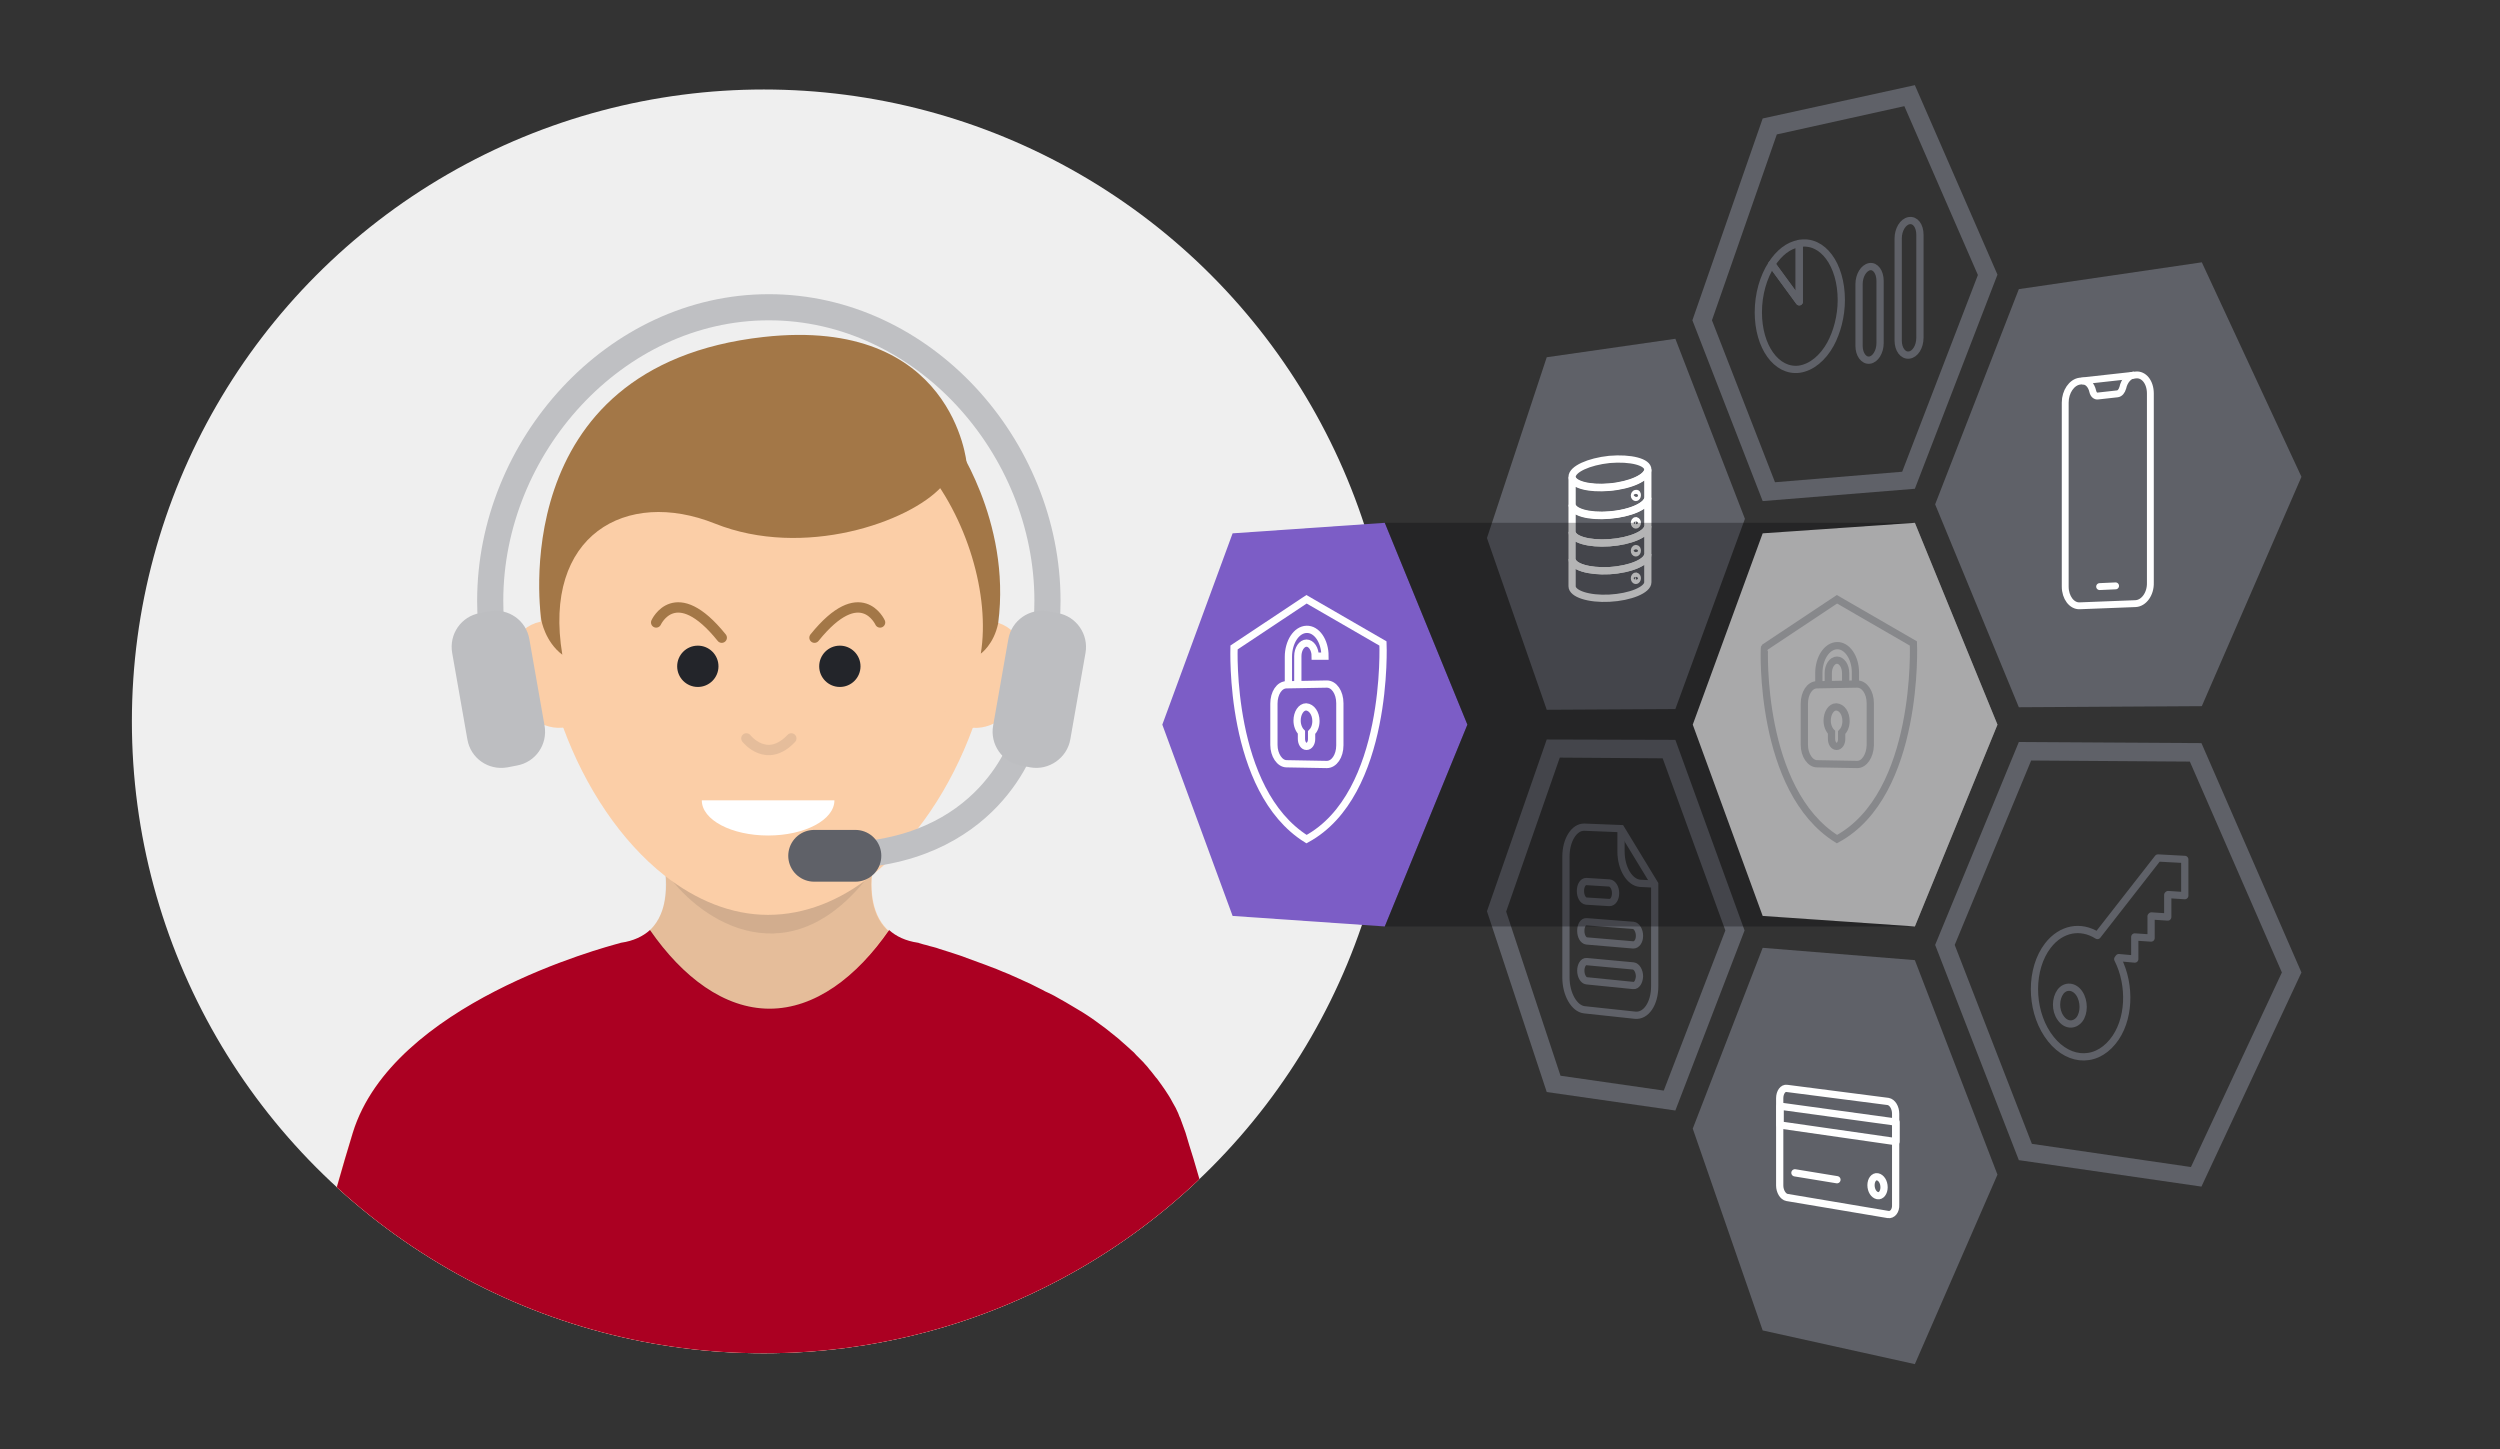 <?xml version="1.0" encoding="UTF-8"?> <svg xmlns="http://www.w3.org/2000/svg" xmlns:xlink="http://www.w3.org/1999/xlink" version="1.1" x="0px" y="0px" viewBox="0 0 690 400" style="enable-background:new 0 0 690 400;" xml:space="preserve"><rect x="0" y="0" width="690" height="400" fill="#333333" stroke="none"/> <style type="text/css"> .st0{fill:#E2E1DD;} .st1{fill:#EFEFEF;} .st2{clip-path:url(#SVGID_00000053530616467176316920000017797881159764833190_);} .st3{fill:#FBCEA7;} .st4{fill:#AB0022;} .st5{opacity:0.1;fill:#231F20;} .st6{fill:none;stroke:#F9E501;stroke-width:5.153;stroke-linecap:round;stroke-linejoin:round;stroke-miterlimit:10;} .st7{opacity:0;fill:#FBCEA7;} .st8{fill:none;stroke:#BFC0C3;stroke-width:7.214;stroke-miterlimit:10;} .st9{fill:#23252A;} .st10{opacity:0.1;fill:none;stroke:#23252A;stroke-width:2.857;stroke-linecap:round;stroke-linejoin:round;stroke-miterlimit:10;} .st11{fill:none;stroke:#A37747;stroke-width:2.857;stroke-linecap:round;stroke-linejoin:round;stroke-miterlimit:10;} .st12{fill:#FFFFFF;} .st13{fill:#BDBEC1;} .st14{fill:#A37747;} .st15{fill:none;stroke:#5F6168;stroke-width:14.285;stroke-linecap:round;stroke-linejoin:round;stroke-miterlimit:10;} .st16{fill:url(#SVGID_00000058568845497193809550000011724325958797667468_);} .st17{opacity:0.42;fill:url(#SVGID_00000043428385123770012000000008158995183674354592_);} .st18{opacity:0.42;fill:url(#SVGID_00000054247717550308693830000016422268398073949575_);} .st19{fill:#DFDFE1;} .st20{fill:url(#SVGID_00000105407457579535785820000016959272095211330981_);} .st21{fill:#D1005D;} .st22{fill:none;stroke:#D1005D;stroke-width:3;stroke-miterlimit:10;} .st23{fill:none;stroke:url(#SVGID_00000035489467118821021870000013685723281381419147_);stroke-width:30;stroke-miterlimit:10;} .st24{fill:none;stroke:#3C229A;stroke-width:30;stroke-miterlimit:10;} .st25{clip-path:url(#SVGID_00000126282661677886826710000016691924991134056611_);fill:none;stroke:#23252A;stroke-width:4.55;stroke-linecap:round;stroke-miterlimit:10;} .st26{clip-path:url(#SVGID_00000126282661677886826710000016691924991134056611_);fill:#73562B;} .st27{clip-path:url(#SVGID_00000126282661677886826710000016691924991134056611_);fill:#00AEEF;} .st28{opacity:0.1;clip-path:url(#SVGID_00000126282661677886826710000016691924991134056611_);fill:#231F20;} .st29{opacity:0.28;clip-path:url(#SVGID_00000126282661677886826710000016691924991134056611_);fill:#231F20;} .st30{opacity:0;clip-path:url(#SVGID_00000126282661677886826710000016691924991134056611_);fill:#FBCEA7;} .st31{clip-path:url(#SVGID_00000126282661677886826710000016691924991134056611_);fill:#23252A;} .st32{opacity:0.1;clip-path:url(#SVGID_00000126282661677886826710000016691924991134056611_);fill:none;stroke:#23252A;stroke-width:0.659;stroke-linecap:round;stroke-linejoin:round;stroke-miterlimit:10;} .st33{clip-path:url(#SVGID_00000126282661677886826710000016691924991134056611_);fill:none;stroke:#23252A;stroke-width:1.125;stroke-linecap:round;stroke-linejoin:round;stroke-miterlimit:10;} .st34{clip-path:url(#SVGID_00000126282661677886826710000016691924991134056611_);fill:#FFFFFF;} .st35{clip-path:url(#SVGID_00000126282661677886826710000016691924991134056611_);fill:none;stroke:#BFC0C3;stroke-width:1.665;stroke-miterlimit:10;} .st36{clip-path:url(#SVGID_00000126282661677886826710000016691924991134056611_);fill:none;stroke:#23252A;stroke-width:3.297;stroke-linecap:round;stroke-linejoin:round;stroke-miterlimit:10;} .st37{clip-path:url(#SVGID_00000126282661677886826710000016691924991134056611_);fill:none;stroke:#23252A;stroke-width:3.716;stroke-linecap:round;stroke-miterlimit:10;} .st38{clip-path:url(#SVGID_00000126282661677886826710000016691924991134056611_);fill:none;stroke:#23252A;stroke-width:6;stroke-linecap:round;stroke-miterlimit:10;} .st39{clip-path:url(#SVGID_00000126282661677886826710000016691924991134056611_);fill:#9FA0A4;} .st40{fill:none;stroke:#FF6418;stroke-width:30;stroke-miterlimit:10;} .st41{fill:none;stroke:#FFFFFF;stroke-width:5;stroke-miterlimit:10;} .st42{fill:none;stroke:#3C229A;stroke-width:5;stroke-miterlimit:10;} .st43{fill:none;stroke:#7C5DC6;stroke-width:30;stroke-miterlimit:10;} .st44{fill:none;stroke:#7C5DC6;stroke-width:5;stroke-miterlimit:10;} .st45{clip-path:url(#SVGID_00000082356606405045969990000009838478621773756057_);} .st46{clip-path:url(#SVGID_00000127045780058906391230000005066769081719589554_);} .st47{fill:#3C229A;stroke:#FFFFFF;stroke-miterlimit:10;} .st48{fill:none;stroke:#FFFFFF;stroke-miterlimit:10;} .st49{fill:#3C229A;} .st50{fill:#00AEEF;} .st51{fill:#0077E0;} .st52{fill:#7C5DC6;stroke:#FFFFFF;stroke-miterlimit:10;} .st53{fill:#D1005D;stroke:#FFFFFF;stroke-width:2;stroke-miterlimit:10;} .st54{fill:#FF6418;stroke:#FFFFFF;stroke-width:2;stroke-miterlimit:10;} .st55{fill:#5F6168;stroke:#FFFFFF;stroke-width:2;stroke-miterlimit:10;} .st56{fill:#E2E1DD;stroke:#FFFFFF;stroke-width:2;stroke-miterlimit:10;} .st57{fill:#5F6168;} .st58{fill:none;stroke:#5F6168;stroke-width:3;stroke-miterlimit:10;} .st59{fill:none;stroke:#5F6168;stroke-width:2;stroke-miterlimit:10;} .st60{fill:#FF6418;} .st61{fill:none;stroke:#5F6168;stroke-miterlimit:10;stroke-dasharray:4.977,4.977;} .st62{fill:#875038;} .st63{fill:#7C5DC6;} .st64{fill:none;stroke:#F9E501;stroke-width:1.615;stroke-linecap:round;stroke-linejoin:round;stroke-miterlimit:10;} .st65{opacity:0.1;fill:none;stroke:#23252A;stroke-width:0.895;stroke-linecap:round;stroke-linejoin:round;stroke-miterlimit:10;} .st66{fill:none;stroke:#875038;stroke-width:0.895;stroke-linecap:round;stroke-linejoin:round;stroke-miterlimit:10;} .st67{fill:none;stroke:#BFC0C3;stroke-width:2.26;stroke-miterlimit:10;} .st68{fill:#9FA0A4;} .st69{fill:none;stroke:#5F6168;stroke-width:4.476;stroke-linecap:round;stroke-linejoin:round;stroke-miterlimit:10;} .st70{fill:#DFDFE1;stroke:#5F6168;stroke-width:2;stroke-miterlimit:10;} .st71{fill:none;stroke:#D1005D;stroke-width:2;stroke-linecap:round;stroke-miterlimit:10;} .st72{fill:none;stroke:#00AEEF;stroke-width:3;stroke-miterlimit:10;} .st73{fill:none;stroke:#9D0046;stroke-width:3;stroke-miterlimit:10;} .st74{fill:#9D0046;} .st75{fill:url(#SVGID_00000007424879950124111910000007853468966215254677_);} .st76{fill:url(#SVGID_00000147217210326192162000000014618753456657655722_);} .st77{fill:none;stroke:#5F6168;stroke-miterlimit:10;stroke-dasharray:5;} .st78{fill:none;stroke:#5F6168;stroke-miterlimit:10;} .st79{fill:none;stroke:#5F6168;stroke-miterlimit:10;stroke-dasharray:4.993,4.993;} .st80{fill:none;stroke:#BFC0C3;stroke-width:2;stroke-linecap:round;stroke-linejoin:round;stroke-miterlimit:10;} .st81{fill:none;stroke:#BFC0C3;stroke-width:2;stroke-miterlimit:10;} .st82{fill:none;stroke:#FFFFFF;stroke-width:2;stroke-linecap:round;stroke-linejoin:round;stroke-miterlimit:10;} .st83{fill:none;stroke:#FFFFFF;stroke-width:2;stroke-miterlimit:10;} .st84{fill:none;stroke:#5F6168;stroke-width:2;stroke-linecap:round;stroke-linejoin:round;stroke-miterlimit:10;} .st85{fill-rule:evenodd;clip-rule:evenodd;fill:none;stroke:#FFFFFF;stroke-width:1.895;stroke-miterlimit:10;} .st86{fill:none;stroke:#FFFFFF;stroke-width:1.905;stroke-miterlimit:10;} .st87{fill:none;stroke:#FFFFFF;stroke-width:1.905;stroke-linecap:round;stroke-linejoin:round;stroke-miterlimit:10;} .st88{opacity:0.3;fill:#050507;} .st89{fill:#A3D77E;} .st90{fill:none;stroke:#BAE19F;stroke-miterlimit:10;} .st91{fill:#BAE19F;} .st92{fill:#FFD7A6;} .st93{fill:#BFC0C3;} .st94{fill:url(#SVGID_00000117641576362481020120000012670320319853853620_);} .st95{fill:url(#SVGID_00000079455240979566107670000007758410924154479005_);} .st96{fill:none;stroke:#00AEEF;stroke-width:5;stroke-linecap:round;stroke-miterlimit:10;} .st97{fill:none;stroke:#7C5DC6;stroke-width:5;stroke-linecap:round;stroke-miterlimit:10;} .st98{fill:url(#SVGID_00000080164578764457092730000016325593189420406413_);} .st99{fill:url(#SVGID_00000029752634527930800840000003347747585881440914_);} .st100{fill:url(#SVGID_00000180356289365348014150000000375610641377389458_);} .st101{fill:url(#SVGID_00000067198911982168226040000006205669145376081552_);} .st102{fill:url(#SVGID_00000067936502978920014950000013048781810206886788_);} .st103{fill:url(#SVGID_00000010274083282246867160000012678971193729278876_);} .st104{fill:url(#SVGID_00000081616807969170954470000008439644295012519841_);} .st105{fill:url(#SVGID_00000067927429083332303230000006384505698796290734_);} .st106{fill:url(#SVGID_00000024722343988775317040000006553612463971011746_);} .st107{fill:url(#SVGID_00000116954813199867580690000014272556966658271362_);} .st108{fill:url(#SVGID_00000108309529733696111910000005991926989447344278_);} .st109{fill:url(#SVGID_00000118383377344888827090000013612742263453993629_);} .st110{clip-path:url(#SVGID_00000101105482490008096600000005012760689999185061_);fill:#FFFFFF;} .st111{clip-path:url(#SVGID_00000101105482490008096600000005012760689999185061_);fill:none;stroke:#7C5DC6;stroke-width:1.468;stroke-miterlimit:10;} .st112{clip-path:url(#SVGID_00000101105482490008096600000005012760689999185061_);fill:none;stroke:#7C5DC6;stroke-width:1.468;stroke-linecap:round;stroke-linejoin:round;stroke-miterlimit:10;} .st113{clip-path:url(#SVGID_00000101105482490008096600000005012760689999185061_);fill:#7C5DC6;} .st114{fill:#F7D100;} .st115{fill:#ADDE29;} .st116{fill:#66BC29;} .st117{fill:none;stroke:#00AEEF;stroke-width:0;stroke-linecap:round;stroke-linejoin:round;} .st118{opacity:0.45;fill:#23252A;} .st119{opacity:0.13;fill:#23252A;} .st120{fill:#FBE701;} .st121{display:none;} .st122{display:inline;fill:#E2E1DD;} .st123{display:inline;fill:#EFEFEF;} .st124{display:inline;} .st125{clip-path:url(#SVGID_00000150795726638452517090000001793962070804452482_);} .st126{display:inline;fill:url(#SVGID_00000108304329283296747930000007469375029745610673_);} .st127{display:inline;opacity:0.42;fill:url(#SVGID_00000164490796918455224150000005521424624467509905_);} .st128{display:inline;opacity:0.42;fill:url(#SVGID_00000176752336415523766360000014458898017615239057_);} .st129{display:inline;fill:url(#SVGID_00000042709934508190396530000003641937200968504217_);} .st130{display:inline;fill:#D1005D;} .st131{display:inline;fill:none;stroke:#D1005D;stroke-width:3;stroke-miterlimit:10;} .st132{display:inline;fill:none;stroke:url(#SVGID_00000108988929927417278700000012350977176135232917_);stroke-width:30;stroke-miterlimit:10;} .st133{display:inline;fill:none;stroke:#3C229A;stroke-width:30;stroke-miterlimit:10;} .st134{clip-path:url(#SVGID_00000050625725842287837170000007223528087777196443_);fill:none;stroke:#23252A;stroke-width:4.55;stroke-linecap:round;stroke-miterlimit:10;} .st135{clip-path:url(#SVGID_00000050625725842287837170000007223528087777196443_);fill:#73562B;} .st136{clip-path:url(#SVGID_00000050625725842287837170000007223528087777196443_);fill:#00AEEF;} .st137{opacity:0.1;clip-path:url(#SVGID_00000050625725842287837170000007223528087777196443_);fill:#231F20;} .st138{opacity:0.28;clip-path:url(#SVGID_00000050625725842287837170000007223528087777196443_);fill:#231F20;} .st139{opacity:0;clip-path:url(#SVGID_00000050625725842287837170000007223528087777196443_);fill:#FBCEA7;} .st140{clip-path:url(#SVGID_00000050625725842287837170000007223528087777196443_);fill:#23252A;} .st141{opacity:0.1;clip-path:url(#SVGID_00000050625725842287837170000007223528087777196443_);fill:none;stroke:#23252A;stroke-width:0.659;stroke-linecap:round;stroke-linejoin:round;stroke-miterlimit:10;} .st142{clip-path:url(#SVGID_00000050625725842287837170000007223528087777196443_);fill:none;stroke:#23252A;stroke-width:1.125;stroke-linecap:round;stroke-linejoin:round;stroke-miterlimit:10;} .st143{clip-path:url(#SVGID_00000050625725842287837170000007223528087777196443_);fill:#FFFFFF;} .st144{clip-path:url(#SVGID_00000050625725842287837170000007223528087777196443_);fill:none;stroke:#BFC0C3;stroke-width:1.665;stroke-miterlimit:10;} .st145{clip-path:url(#SVGID_00000050625725842287837170000007223528087777196443_);fill:none;stroke:#23252A;stroke-width:3.297;stroke-linecap:round;stroke-linejoin:round;stroke-miterlimit:10;} .st146{clip-path:url(#SVGID_00000050625725842287837170000007223528087777196443_);fill:none;stroke:#23252A;stroke-width:3.716;stroke-linecap:round;stroke-miterlimit:10;} .st147{clip-path:url(#SVGID_00000050625725842287837170000007223528087777196443_);fill:none;stroke:#23252A;stroke-width:6;stroke-linecap:round;stroke-miterlimit:10;} .st148{clip-path:url(#SVGID_00000050625725842287837170000007223528087777196443_);fill:#9FA0A4;} .st149{display:inline;fill:none;stroke:#FF6418;stroke-width:30;stroke-miterlimit:10;} .st150{display:inline;fill:none;stroke:#FFFFFF;stroke-width:5;stroke-miterlimit:10;} .st151{display:inline;fill:none;stroke:#3C229A;stroke-width:5;stroke-miterlimit:10;} .st152{display:inline;fill:none;stroke:#7C5DC6;stroke-width:30;stroke-miterlimit:10;} .st153{display:inline;fill:none;stroke:#7C5DC6;stroke-width:5;stroke-miterlimit:10;} .st154{clip-path:url(#SVGID_00000135680930697510002310000003180484021063810209_);} .st155{clip-path:url(#SVGID_00000019646709553044764140000010160431992467217298_);} .st156{display:inline;fill:#3C229A;stroke:#FFFFFF;stroke-miterlimit:10;} .st157{display:inline;fill:none;stroke:#FFFFFF;stroke-miterlimit:10;} .st158{display:inline;fill:#3C229A;} .st159{display:inline;fill:#00AEEF;} .st160{display:inline;fill:#7C5DC6;stroke:#FFFFFF;stroke-miterlimit:10;} .st161{display:inline;fill:#D1005D;stroke:#FFFFFF;stroke-width:2;stroke-miterlimit:10;} .st162{display:inline;fill:#FF6418;stroke:#FFFFFF;stroke-width:2;stroke-miterlimit:10;} .st163{display:inline;fill:#5F6168;stroke:#FFFFFF;stroke-width:2;stroke-miterlimit:10;} .st164{display:inline;fill:#E2E1DD;stroke:#FFFFFF;stroke-width:2;stroke-miterlimit:10;} .st165{display:inline;fill:#5F6168;} .st166{display:inline;fill:none;stroke:#5F6168;stroke-width:3;stroke-miterlimit:10;} .st167{display:inline;fill:none;stroke:#5F6168;stroke-width:2;stroke-miterlimit:10;} .st168{display:inline;fill:#23252A;} .st169{display:inline;fill:none;stroke:#D1005D;stroke-width:2;stroke-linecap:round;stroke-miterlimit:10;} .st170{display:inline;fill:url(#SVGID_00000133531581960587664070000015241299888679041158_);} .st171{display:inline;fill:#9D0046;} .st172{display:inline;fill:url(#SVGID_00000064319725188137548250000004377960858574511234_);} .st173{display:inline;fill:none;stroke:#5F6168;stroke-miterlimit:10;stroke-dasharray:5;} .st174{display:inline;opacity:0.3;fill:#050507;} .st175{display:inline;fill:#FFD7A6;} .st176{display:inline;fill:#BFC0C3;} .st177{display:inline;fill:url(#SVGID_00000147184299313147446080000007083974933838457260_);} .st178{display:inline;fill:url(#SVGID_00000145032324851720214640000005393589003562699395_);} .st179{display:inline;fill:none;stroke:#00AEEF;stroke-width:5;stroke-linecap:round;stroke-miterlimit:10;} .st180{display:inline;fill:none;stroke:#7C5DC6;stroke-width:5;stroke-linecap:round;stroke-miterlimit:10;} .st181{display:inline;fill:url(#SVGID_00000048500270895233016630000004840092100645508531_);} .st182{display:inline;fill:#7C5DC6;} .st183{fill:url(#SVGID_00000146458116706553079930000010353017988279849870_);} .st184{fill:url(#SVGID_00000031924689491943333010000013640307957149747643_);} .st185{fill:url(#SVGID_00000052799471418156524590000000392007825753000576_);} .st186{fill:url(#SVGID_00000005970855879893313720000016816594946465275315_);} .st187{fill:url(#SVGID_00000072248835427846780910000002014116860536494015_);} .st188{fill:url(#SVGID_00000079475140764802771520000004900570071314284433_);} .st189{fill:url(#SVGID_00000114759616346324249650000013655262790258959760_);} .st190{fill:url(#SVGID_00000032634269495539612420000014958877019594668707_);} .st191{fill:url(#SVGID_00000093893543374210588070000017238861590850533255_);} .st192{fill:url(#SVGID_00000101819414748285386100000017801278764687157150_);} .st193{fill:url(#SVGID_00000161603249701546615090000006711831885847064974_);} .st194{clip-path:url(#SVGID_00000109018397635762188060000015268612629309786036_);fill:#FFFFFF;} .st195{clip-path:url(#SVGID_00000109018397635762188060000015268612629309786036_);fill:none;stroke:#7C5DC6;stroke-width:1.468;stroke-miterlimit:10;} .st196{clip-path:url(#SVGID_00000109018397635762188060000015268612629309786036_);fill:none;stroke:#7C5DC6;stroke-width:1.468;stroke-linecap:round;stroke-linejoin:round;stroke-miterlimit:10;} .st197{clip-path:url(#SVGID_00000109018397635762188060000015268612629309786036_);fill:#7C5DC6;} .st198{display:inline;opacity:0.45;fill:#23252A;} .st199{display:inline;opacity:0.13;fill:#23252A;} .st200{display:inline;fill:#FBE701;} </style> <g id="final"> <circle class="st1" cx="210.8" cy="199.1" r="174.4"></circle> <g> <defs> <circle id="SVGID_1_" cx="210.8" cy="199.1" r="174.4"></circle> </defs> <clipPath id="SVGID_00000176007324275815625640000015280186952337660851_"> <use xlink:href="#SVGID_1_" style="overflow:visible;"></use> </clipPath> <g style="clip-path:url(#SVGID_00000176007324275815625640000015280186952337660851_);"> <path class="st3" d="M353.8,414.6c0,0-15.3-64.8-26.7-101.9c-11.4-37-74-52.3-74-52.3c-8.6-1.4-11.7-7.2-12.4-13.4 c-0.2-1.9-0.2-3.9,0-5.8c-8.6,6.7-18.3,10.8-28.5,10.8c-10.3,0-20-4-28.5-10.8c0.2,1.9,0.2,3.9,0,5.8c-0.7,6.2-3.7,12-12.4,13.4 c0,0-62.5,15.3-74,52.3c-11.4,37.1-26.7,101.9-26.7,101.9s-10.5,27,32.6,46.3h218C364.3,441.6,353.8,414.6,353.8,414.6z"></path> <path class="st4" d="M353.9,429.7c-0.2,0.9-0.6,1.9-0.9,2.9v0c-0.1,0.4-0.3,0.8-0.5,1.2c-0.9,2-2,4.1-3.5,6.3 c-0.1,0.2-0.3,0.4-0.5,0.7c-0.5,0.6-1,1.3-1.5,1.9c0,0,0,0,0,0c-0.4,0.4-0.7,0.9-1.1,1.3c-0.8,0.9-1.6,1.8-2.5,2.6 c-5,4.9-12.1,9.7-22.1,14.2h-218c-43.1-19.3-32.6-46.3-32.6-46.3s15.3-64.8,26.7-101.9c11-35.6,69.2-51.1,73.7-52.3 c0.2-0.1,0.3-0.1,0.3-0.1c3.5-0.5,6.1-1.8,8-3.5c9,13,20.5,21.7,33,21.7c12.5,0,24-8.7,33-21.7c1.9,1.7,4.5,3,8,3.5 c0,0,0.1,0,0.3,0.1c0.2,0.1,0.5,0.1,1,0.3c0.2,0.1,0.5,0.1,0.8,0.2c0.6,0.2,1.4,0.4,2.2,0.6c0.5,0.1,1,0.3,1.6,0.5 c1.5,0.5,3.3,1,5.3,1.7c0.7,0.2,1.4,0.5,2.2,0.8c1.6,0.6,3.3,1.2,5.2,1.9c0.4,0.2,0.9,0.3,1.3,0.5c1.2,0.4,2.3,0.9,3.5,1.4 c0.5,0.2,1,0.4,1.5,0.6c2,0.9,4.1,1.8,6.2,2.8c0.5,0.3,1.1,0.5,1.6,0.8c0.5,0.3,1.1,0.5,1.6,0.8c0.5,0.3,1.1,0.6,1.6,0.8 c1.1,0.5,2.2,1.1,3.2,1.7c0.5,0.3,1.1,0.6,1.6,0.9c1.1,0.6,2.1,1.3,3.2,1.9c1.1,0.6,2.1,1.3,3.2,2c0.5,0.3,1,0.7,1.6,1.1 c0.5,0.4,1,0.7,1.5,1.1c0.5,0.4,1,0.7,1.5,1.1c0.5,0.4,1,0.8,1.5,1.2c0.5,0.4,1,0.8,1.5,1.2c0.5,0.4,1,0.8,1.4,1.2 c0.6,0.5,1.1,1,1.7,1.5c0.4,0.4,0.8,0.7,1.1,1c0.5,0.4,0.9,0.8,1.3,1.3c0.4,0.4,0.8,0.8,1.1,1.1c0.1,0.1,0.2,0.2,0.4,0.4 c0.4,0.4,0.7,0.7,1,1.1c0.1,0,0.1,0.1,0.1,0.1c0.4,0.4,0.7,0.8,1,1.2c0.4,0.5,0.9,1,1.3,1.6c0.3,0.4,0.6,0.8,0.9,1.1 c0.4,0.6,0.9,1.2,1.3,1.8c0.3,0.4,0.6,0.9,0.9,1.3c0.4,0.6,0.7,1.1,1.1,1.7c0.3,0.5,0.6,1,0.9,1.6c0.3,0.5,0.6,1.1,0.9,1.6 c0.2,0.5,0.5,1,0.7,1.5c0.1,0.2,0.2,0.5,0.3,0.8c0.2,0.4,0.4,0.8,0.5,1.2c0.4,1.1,0.8,2.2,1.2,3.3c0.7,2.3,1.4,4.8,2.2,7.2 c0.9,3.1,1.9,6.4,2.8,9.8c0.4,1.4,0.8,2.7,1.1,4.1c0.4,1.4,0.8,2.8,1.1,4.1c0.4,1.4,0.8,2.8,1.1,4.2c0.4,1.4,0.8,2.8,1.1,4.2 c0.4,1.4,0.8,2.8,1.1,4.2c0.2,0.7,0.4,1.4,0.6,2.1c0.4,1.4,0.7,2.8,1.1,4.2c7.7,29.7,14.3,57.6,14.3,57.6s0.1,0.3,0.3,0.8 c0.1,0.3,0.2,0.7,0.3,1.2c0.1,0.3,0.1,0.7,0.2,1.1c0.2,1,0.3,2.2,0.3,3.6C355,423.7,354.7,426.6,353.9,429.7z"></path> <g> <path class="st5" d="M179.2,256.9c2.8-2.6,4.1-6.1,4.4-9.8c0.2-1.9,0.2-3.9,0-5.8c8.6,6.7,18.3,10.8,28.5,10.8 c10.3,0,20-4,28.5-10.8c-0.2,1.9-0.2,3.9,0,5.8c0.4,3.7,1.7,7.3,4.5,9.8l0,0c-9,13-20.5,21.7-33,21.7 C199.7,278.6,188.2,269.9,179.2,256.9L179.2,256.9z"></path> </g> <path class="st5" d="M183.6,240.4c7.8,12,32.6,30.8,55.5,2.2"></path> <path class="st7" d="M275,166.8c0,1,0,1.9-0.1,2.9c0,0.8-0.1,1.7-0.1,2.5c0,0.6-0.1,1.2-0.1,1.8c0,0.5-0.1,0.9-0.1,1.3 c-0.1,0.9-0.2,1.7-0.3,2.6c-0.1,0.6-0.2,1.3-0.3,1.9c-0.1,0.8-0.2,1.6-0.4,2.5c0,0.1,0,0.1,0,0.2c-0.1,0.7-0.2,1.3-0.4,2 c-0.1,0.2-0.1,0.5-0.1,0.7c-0.1,0.8-0.3,1.5-0.5,2.3c-0.2,0.7-0.3,1.5-0.5,2.2c-0.5,1.8-1,3.6-1.5,5.4c-0.2,0.7-0.4,1.4-0.7,2.1 c-0.4,1.1-0.7,2.1-1.1,3.1c-6,16.4-15.9,31.4-28.1,41c-8.6,6.7-18.3,10.8-28.5,10.8c-10.3,0-20-4-28.5-10.8 c-12.2-9.6-22.1-24.5-28.1-41v0c-0.4-0.9-0.7-1.9-1-2.9c-0.3-0.8-0.5-1.6-0.8-2.4c-0.2-0.8-0.5-1.5-0.7-2.3 c-0.3-1-0.5-1.9-0.8-2.9c-0.2-0.8-0.4-1.6-0.6-2.4c-0.2-0.8-0.4-1.6-0.5-2.4l0-0.3c-0.2-0.8-0.3-1.6-0.5-2.4 c-0.1-0.9-0.3-1.7-0.4-2.6c-0.1-0.9-0.2-1.7-0.4-2.6c-0.1-0.7-0.2-1.3-0.2-2c0-0.4-0.1-0.8-0.1-1.2c-0.1-0.6-0.1-1.3-0.1-1.9 c-0.1-0.9-0.1-1.7-0.1-2.5c0-1-0.1-1.9-0.1-2.9c0-0.5,0-1,0-1.6c0-0.3,0-0.6,0-0.9c0-0.4,0-0.8,0-1.2c0-0.6,0.1-1.2,0.1-1.8 c0-0.4,0-0.8,0.1-1.1c0.1-0.9,0.2-1.7,0.3-2.6c0.1-1,0.2-2,0.4-3c0.5-3.5,1.3-6.8,2.3-10.1c0.2-0.8,0.5-1.6,0.8-2.4 c0.3-0.8,0.5-1.6,0.8-2.4c0.3-0.8,0.6-1.6,0.9-2.3c0.3-0.8,0.6-1.5,1-2.3c0.3-0.8,0.7-1.5,1.1-2.3c0.3-0.6,0.6-1.3,1-1.9 c0.4-0.8,0.8-1.5,1.2-2.2c0.2-0.3,0.4-0.6,0.5-0.9c0.2-0.4,0.4-0.7,0.7-1.1c0.4-0.7,0.9-1.5,1.4-2.2c0.2-0.4,0.5-0.7,0.7-1.1 c0.1-0.2,0.2-0.3,0.4-0.5c0.3-0.4,0.5-0.7,0.8-1c0.8-1.2,1.7-2.3,2.6-3.4c0.5-0.7,1.1-1.3,1.7-1.9c0.3-0.3,0.6-0.6,0.9-1 c0.3-0.3,0.5-0.6,0.8-0.8c0.4-0.4,0.8-0.8,1.2-1.2c1.6-1.6,3.2-3,4.9-4.4c0.8-0.7,1.7-1.3,2.6-2c0,0,0,0,0,0 c0.5-0.3,0.9-0.6,1.4-0.9c1.8-1.2,3.7-2.4,5.6-3.4c0.5-0.3,0.9-0.5,1.4-0.8c0.5-0.2,1-0.5,1.5-0.7c0.6-0.3,1.2-0.6,1.8-0.8 c0.4-0.2,0.8-0.3,1.2-0.5c1-0.4,2-0.8,3.1-1.1c0.4-0.1,0.8-0.3,1.2-0.4c0.3-0.1,0.7-0.2,1.1-0.3c1.4-0.4,2.7-0.7,4.1-1 c0.5-0.1,0.9-0.2,1.4-0.3c0.6-0.1,1.2-0.2,1.9-0.3c0.5-0.1,1.1-0.2,1.6-0.2c1.1-0.1,2.2-0.2,3.3-0.3c0.5,0,0.9,0,1.3-0.1 c0.7,0,1.4,0,2.1,0s1.4,0,2.1,0c0.4,0,0.9,0,1.3,0.1c0.6,0,1.1,0.1,1.7,0.1c0.5,0,1.1,0.1,1.7,0.2c0.5,0.1,1.1,0.1,1.6,0.2 c2,0.3,4,0.7,6,1.2c0.5,0.1,0.9,0.2,1.4,0.4c0.4,0.1,0.8,0.2,1.2,0.4c0.6,0.2,1.2,0.4,1.7,0.6c0.5,0.2,0.9,0.3,1.4,0.5 c0.6,0.2,1.2,0.5,1.8,0.7c0.4,0.2,0.8,0.3,1.2,0.5c1,0.4,1.9,0.9,2.9,1.4c0.4,0.2,0.9,0.5,1.3,0.7c5.2,2.8,9.9,6.4,14.1,10.6 c0.4,0.4,0.8,0.8,1.2,1.2c0.8,0.8,1.6,1.7,2.3,2.6c0.3,0.4,0.7,0.8,1,1.2c0.4,0.4,0.7,0.9,1.1,1.4c0.4,0.4,0.7,0.9,1,1.3 c0.4,0.5,0.7,0.9,1,1.4c0.3,0.5,0.7,0.9,1,1.4c2.5,3.8,4.8,7.8,6.6,12.1c0.2,0.5,0.4,1,0.6,1.6c0.4,1.1,0.8,2.1,1.2,3.2 c0.2,0.4,0.3,0.9,0.5,1.3c0.1,0.3,0.2,0.6,0.3,0.9c0.4,1.1,0.7,2.2,1,3.3c0.1,0.5,0.3,1.1,0.4,1.6c0.1,0.4,0.2,0.8,0.3,1.1 c0.2,0.6,0.3,1.3,0.4,2c0.1,0.3,0.1,0.7,0.2,1.1c0.1,0.6,0.2,1.3,0.3,1.9c0,0.1,0,0.1,0,0.2c0.1,0.6,0.2,1.2,0.3,1.7 c0,0,0,0.1,0,0.1c0.1,0.6,0.1,1.1,0.2,1.7c0.1,0.7,0.2,1.4,0.2,2.2c0,0.5,0.1,0.9,0.1,1.4c0,0.6,0.1,1.2,0.1,1.8 c0,0.4,0,0.8,0,1.2c0,0.3,0,0.6,0,0.9C275,165.7,275,166.2,275,166.8z"></path> <path class="st8" d="M285.9,188c2.1-7,3.2-14.5,3.2-22.2c0-42.5-34.4-81-76.9-81s-76.9,38.6-76.9,81c0,7.7,1.1,15.1,3.2,22.2"></path> <path class="st3" d="M275,166c0-0.3,0-0.5,0-0.8c0-0.3,0-0.6,0-0.9c0-0.4,0-0.8,0-1.2c0-0.2,0-0.3,0-0.5c0-0.1,0-0.3,0-0.5 c0-0.1,0-0.3,0-0.4c0-0.2,0-0.3,0-0.5c0-0.2,0-0.4,0-0.6c0,0,0,0,0,0v-0.1c0-0.2,0-0.4-0.1-0.5c-0.1-0.9-0.2-1.7-0.3-2.6 c-0.1-1-0.2-2-0.4-3c-0.5-3.5-1.3-6.8-2.3-10.1c-0.2-0.8-0.5-1.6-0.8-2.4c-0.3-0.8-0.5-1.6-0.8-2.4c-0.3-0.8-0.6-1.6-0.9-2.4 c-0.3-0.8-0.6-1.5-1-2.3c-0.1-0.3-0.3-0.7-0.5-1c-0.1-0.1-0.1-0.2-0.2-0.4c-0.1-0.3-0.3-0.6-0.4-0.9c-0.2-0.3-0.3-0.6-0.5-1 c-0.2-0.3-0.3-0.6-0.5-1c-0.2-0.4-0.4-0.7-0.6-1.1c-0.2-0.4-0.4-0.7-0.6-1.1c-0.2-0.3-0.4-0.6-0.5-0.9c-0.2-0.4-0.4-0.7-0.7-1.1 c-0.4-0.7-0.9-1.5-1.4-2.2c-0.2-0.4-0.5-0.7-0.7-1.1c-0.1-0.2-0.2-0.3-0.4-0.5c-0.3-0.4-0.5-0.7-0.8-1c-0.3-0.5-0.7-0.9-1-1.3 c-0.2-0.2-0.4-0.4-0.5-0.7c-0.2-0.2-0.4-0.5-0.5-0.7c-0.2-0.2-0.4-0.4-0.5-0.7v0c-0.5-0.7-1.1-1.3-1.7-1.9 c-0.2-0.3-0.5-0.6-0.8-0.8c0,0-0.1-0.1-0.1-0.1c-0.3-0.3-0.5-0.6-0.8-0.8c-0.4-0.4-0.8-0.8-1.2-1.2c-0.4-0.4-0.9-0.9-1.3-1.3 c-0.5-0.4-0.9-0.8-1.4-1.2c0,0,0,0,0,0c-0.2-0.1-0.3-0.3-0.5-0.4c-0.1-0.1-0.2-0.2-0.4-0.3c-0.1-0.1-0.2-0.2-0.4-0.3 c0,0-0.1-0.1-0.1-0.1c-0.4-0.3-0.8-0.6-1.2-1c-0.4-0.3-0.7-0.5-1.1-0.8c-0.2-0.2-0.4-0.3-0.6-0.5c-0.2-0.1-0.3-0.2-0.5-0.3 c-0.1,0-0.1-0.1-0.2-0.1c0,0,0,0,0,0c-0.1,0-0.1-0.1-0.2-0.1c-0.2-0.1-0.4-0.3-0.5-0.4c-0.2-0.1-0.4-0.3-0.6-0.4 c-0.5-0.3-0.9-0.6-1.4-0.9c-0.5-0.3-0.9-0.6-1.4-0.9c-0.9-0.6-1.9-1.1-2.8-1.6c-0.2-0.1-0.5-0.3-0.7-0.4 c-0.2-0.1-0.5-0.2-0.7-0.4c-0.5-0.2-1-0.5-1.5-0.7c-0.3-0.1-0.6-0.3-0.9-0.4c-0.3-0.1-0.6-0.3-0.9-0.4c-0.4-0.2-0.8-0.3-1.2-0.5 c-1-0.4-2-0.8-3.1-1.1c-0.2-0.1-0.4-0.1-0.6-0.2c-0.2-0.1-0.4-0.1-0.6-0.2c-0.3-0.1-0.7-0.2-1.1-0.3c-0.3-0.1-0.6-0.2-0.9-0.3 c0,0-0.1,0-0.1,0c-0.1,0-0.3-0.1-0.4-0.1c-0.4-0.1-0.8-0.2-1.3-0.3c-0.1,0-0.1,0-0.1,0c-0.4-0.1-0.9-0.2-1.3-0.3 c-0.2-0.1-0.5-0.1-0.7-0.1c-0.2,0-0.5-0.1-0.7-0.1c-0.3-0.1-0.6-0.1-0.9-0.2c-0.3-0.1-0.6-0.1-0.9-0.1c-0.3,0-0.5-0.1-0.8-0.1 c-0.3,0-0.5-0.1-0.8-0.1c-0.5-0.1-1.1-0.1-1.6-0.2h0c-0.5-0.1-1.1-0.1-1.6-0.1c0,0,0,0,0,0c-0.5,0-0.9,0-1.3-0.1 c-0.7,0-1.4,0-2.1,0c-0.7,0-1.4,0-2.1,0c-0.4,0-0.9,0-1.3,0.1c-0.5,0-1.1,0.1-1.6,0.1h0c-0.5,0.1-1.1,0.1-1.6,0.2h0 c-0.3,0-0.5,0.1-0.8,0.1h0c-0.3,0-0.5,0.1-0.8,0.1c-0.3,0-0.6,0.1-0.9,0.1c-0.3,0.1-0.6,0.1-0.9,0.2c-0.2,0-0.5,0.1-0.7,0.1 c-0.2,0.1-0.5,0.1-0.7,0.1c-0.3,0.1-0.7,0.1-1,0.2c-0.1,0-0.2,0.1-0.3,0.1c-0.3,0.1-0.5,0.1-0.8,0.2c-0.2,0.1-0.4,0.1-0.6,0.2 c-0.1,0-0.3,0.1-0.4,0.1c0,0-0.1,0-0.1,0c-0.3,0.1-0.6,0.2-0.9,0.3c0,0,0,0,0,0c-0.4,0.1-0.8,0.2-1.2,0.4c-0.1,0-0.2,0.1-0.4,0.1 c-0.2,0.1-0.4,0.1-0.6,0.2c-1,0.3-2.1,0.7-3.1,1.1c-0.3,0.1-0.6,0.2-0.9,0.4c-0.4,0.2-0.8,0.3-1.2,0.5l0,0 c-0.3,0.1-0.6,0.3-0.9,0.4c-0.5,0.2-1,0.5-1.5,0.7c-0.2,0.1-0.5,0.2-0.7,0.4c-0.2,0.1-0.5,0.3-0.7,0.4c-1,0.5-1.9,1.1-2.8,1.6 c-0.5,0.3-0.9,0.6-1.4,0.9c-0.5,0.3-0.9,0.6-1.4,0.9c-0.4,0.3-0.8,0.5-1.2,0.8c-0.1,0.1-0.3,0.2-0.4,0.3 c-0.4,0.3-0.7,0.5-1.1,0.8c-0.1,0.1-0.2,0.1-0.2,0.2c-0.3,0.2-0.5,0.4-0.8,0.6c0,0,0,0,0,0c-0.2,0.1-0.4,0.3-0.6,0.5 c-0.2,0.1-0.4,0.3-0.6,0.5c0,0-0.1,0-0.1,0.1c-0.3,0.2-0.6,0.5-0.8,0.7c-0.2,0.1-0.3,0.3-0.5,0.4v0c-0.4,0.4-0.9,0.8-1.3,1.2 c-0.5,0.4-0.9,0.9-1.4,1.4c-0.4,0.4-0.8,0.8-1.2,1.2c-0.3,0.3-0.5,0.5-0.8,0.8c-0.3,0.3-0.6,0.6-0.9,1c-0.6,0.6-1.1,1.3-1.7,1.9 c-0.9,1.1-1.8,2.2-2.6,3.4c-0.2,0.4-0.5,0.7-0.8,1c-0.1,0.2-0.2,0.3-0.4,0.5c-0.2,0.4-0.5,0.7-0.7,1.1c-0.5,0.7-0.9,1.4-1.4,2.2 c-0.2,0.4-0.4,0.7-0.7,1.1c-0.2,0.3-0.4,0.6-0.5,0.9c-0.4,0.7-0.8,1.5-1.2,2.2c-0.3,0.6-0.7,1.3-1,1.9c-0.4,0.7-0.7,1.5-1.1,2.3 c-0.3,0.8-0.7,1.5-1,2.3c-0.3,0.8-0.6,1.6-0.9,2.4c-0.3,0.8-0.6,1.6-0.8,2.4c-0.3,0.8-0.5,1.6-0.8,2.4c-1,3.3-1.7,6.7-2.3,10.1 c-0.2,1-0.3,2-0.4,3c-0.1,0.9-0.2,1.7-0.3,2.6c0,0.4-0.1,0.8-0.1,1.1c-0.1,0.6-0.1,1.2-0.1,1.8c0,0.4,0,0.8,0,1.2 c0,0.3,0,0.6,0,0.9c0,0.5,0,1,0,1.6c0,1,0,1.9,0.1,2.9c0,0.8,0.1,1.7,0.1,2.5c0,0.6,0.1,1.3,0.1,1.9c0,0.4,0.1,0.8,0.1,1.2 c0.1,0.7,0.1,1.3,0.2,2c0.1,0.9,0.2,1.7,0.4,2.6c0.1,0.9,0.3,1.7,0.4,2.6c0.1,0.8,0.3,1.6,0.5,2.4l0,0.3c0.2,0.8,0.3,1.6,0.5,2.4 c0.2,0.8,0.4,1.6,0.6,2.4c0.2,1,0.5,1.9,0.8,2.9c0.2,0.8,0.4,1.5,0.7,2.3c0.2,0.8,0.5,1.6,0.8,2.4c0.3,1,0.6,1.9,1,2.9v0 c0,0.1,0,0.1,0.1,0.2c6,16.3,15.8,31.2,28,40.8c8.6,6.7,18.3,10.8,28.5,10.8s20-4,28.5-10.8c12.2-9.5,22-24.4,28-40.8 c0-0.1,0.1-0.1,0.1-0.2v0c0.1-0.2,0.1-0.3,0.2-0.5v0c0.3-0.8,0.6-1.6,0.8-2.4c0,0,0,0,0,0c0.1-0.4,0.3-0.9,0.4-1.3 c0.1-0.4,0.2-0.7,0.3-1.1c0.1-0.4,0.2-0.8,0.4-1.1c0.1-0.4,0.2-0.8,0.3-1.1c0.2-0.6,0.3-1.2,0.5-1.8c0.1-0.4,0.2-0.8,0.3-1.1 c0.2-0.8,0.4-1.6,0.6-2.4c0.1-0.4,0.2-0.8,0.3-1.1c0.1-0.4,0.2-0.8,0.3-1.3l0-0.3c0.1-0.3,0.1-0.5,0.2-0.8c0,0,0-0.1,0-0.1 c0.1-0.5,0.2-1,0.3-1.5c0.1-0.4,0.1-0.9,0.2-1.3c0.1-0.4,0.1-0.8,0.2-1.2c0.1-0.4,0.1-0.9,0.2-1.3c0.1-0.4,0.1-0.8,0.2-1.3 c0.1-0.6,0.1-1.2,0.2-1.7c0-0.1,0-0.2,0-0.3c0-0.2,0-0.4,0.1-0.6c0-0.2,0-0.4,0-0.6c0.1-0.6,0.1-1.3,0.1-1.9 c0.1-0.9,0.1-1.7,0.1-2.5c0-0.5,0-1,0.1-1.5c0-0.5,0-1,0-1.5C275,166.5,275,166.2,275,166z"></path> <path class="st8" d="M282.7,203.8c0,0-9.2,32.4-52.2,32.4"></path> <circle class="st9" cx="192.6" cy="183.9" r="5.7"></circle> <circle class="st9" cx="231.8" cy="183.9" r="5.7"></circle> <path class="st10" d="M206,203.8c0,0,5.6,7.2,12.4,0"></path> <path class="st11" d="M181.1,171.8c0,0,5.3-11.7,18.1,4.2"></path> <path class="st11" d="M242.9,171.8c0,0-5.3-11.7-18.1,4.2"></path> <ellipse transform="matrix(0.946 -0.325 0.325 0.946 -52.166 59.598)" class="st3" cx="152.6" cy="186.2" rx="12.2" ry="15"></ellipse> <ellipse transform="matrix(0.325 -0.946 0.946 0.325 6.721 381.729)" class="st3" cx="270.7" cy="186.2" rx="15" ry="12.2"></ellipse> <path class="st12" d="M193.7,220.9c0,5.4,8.2,9.7,18.3,9.7c10.1,0,18.3-4.3,18.3-9.7L193.7,220.9z"></path> <path class="st13" d="M142.6,211.3l-2.6,0.5c-5.2,0.9-10.1-2.5-11-7.7l-4.2-23.9c-0.9-5.2,2.5-10.1,7.7-11l2.6-0.5 c5.2-0.9,10.1,2.5,11,7.7l4.2,23.9C151.2,205.5,147.8,210.4,142.6,211.3z"></path> <path class="st13" d="M284.4,211.8l-2.6-0.5c-5.2-0.9-8.6-5.9-7.7-11l4.2-23.9c0.9-5.2,5.9-8.6,11-7.7l2.6,0.5 c5.2,0.9,8.6,5.9,7.7,11l-4.2,23.9C294.5,209.2,289.5,212.7,284.4,211.8z"></path> <path class="st14" d="M270.7,180.4c2.6-15.9-3.7-37.8-16.1-52.2l8.3-7.2c0,0,16.3,22.5,12.6,51 C274.3,177.9,270.7,180.4,270.7,180.4z"></path> <path class="st14" d="M259.9,134.3c-8.9,9.8-38.1,20-62.6,10.2c-24.5-9.8-47.6,3.2-42.1,36.2c-4.8-3.6-5.8-9.6-5.8-9.6 S138.5,101,210.8,93c52.4-5.8,56,34.9,56,34.9L259.9,134.3z"></path> <line class="st15" x1="236.1" y1="236.2" x2="224.7" y2="236.2"></line> </g> </g> <g id="New_Symbol_copy"> </g> <g> <polygon class="st1" points="528.5,144.3 486.5,147.2 467.2,200 486.5,252.8 528.5,255.7 551.3,200 "></polygon> <g> <path class="st57" d="M525.6,29.3l20.3,46.6L525,130.2l-35.1,2.9l-17.4-44.7l17.9-51.3L525.6,29.3 M528.5,23.5l-42,9.2 l-19.4,55.7l19.4,49.9l42-3.4l22.8-59.1L528.5,23.5L528.5,23.5z"></path> </g> <polygon class="st57" points="426.9,98.6 410.4,148.5 426.9,195.9 462.4,195.7 481.6,143.2 462.4,93.5 "></polygon> <polygon class="st57" points="557.2,79.8 534.1,139.2 557.2,195.2 607.7,194.9 635.2,131.6 607.7,72.4 "></polygon> <g> <path class="st57" d="M430.5,209.1l28.4,0.2l17.3,47.5l-17,44.2l-28.5-4.1l-15-45.3L430.5,209.1 M426.9,204.1l-16.5,47.4 l16.5,49.9l35.5,5.1l19.1-49.7l-19.1-52.6L426.9,204.1L426.9,204.1z"></path> </g> <polygon class="st57" points="486.5,367.2 528.5,376.5 551.3,324.2 528.5,265 486.5,261.6 467.2,311.5 "></polygon> <g> <path class="st57" d="M560.6,209.9l43.8,0.3l25.4,58.2l-25.1,53.7l-43.9-6.4l-21.3-54.9L560.6,209.9 M557.2,204.8l-23.1,56 l23.1,59.4l50.4,7.3l27.6-59.1l-27.6-63.3L557.2,204.8L557.2,204.8z"></path> </g> <path class="st80" d="M512.6,211l-11.1-0.2c-1.9,0-3.5-2.4-3.5-5.2v-11.4c0-2.9,1.5-5.2,3.5-5.2l11.1-0.2c2,0,3.6,2.3,3.6,5.3 v11.6C516.1,208.7,514.5,211,512.6,211z"></path> <path class="st81" d="M502,189v-3.2c0-4.1,2.2-7.5,5-7.6c2.8-0.1,5.1,3.3,5.1,7.4v3.2"></path> <path class="st81" d="M504.6,189v-3.2c0-2,1.1-3.6,2.4-3.6c1.3,0,2.4,1.6,2.4,3.6v3.2"></path> <path class="st81" d="M509.5,199c0,1.4-0.5,2.5-1.2,3.2v1.8c0,1.1-0.6,2-1.4,2c-0.8,0-1.4-0.9-1.4-2.1v-1.8 c-0.7-0.7-1.2-1.9-1.2-3.2c0-2.1,1.1-3.8,2.5-3.8C508.4,195.2,509.5,196.9,509.5,199z"></path> <path class="st81" d="M507,231.6c22.9-12.4,21.1-54,21.1-54L507,165.4l-20,13.3C486.9,178.8,485.4,218.1,507,231.6z"></path> <polygon class="st63" points="382.2,144.3 340.2,147.2 320.8,200 340.2,252.8 382.2,255.7 405,200 "></polygon> <path class="st82" d="M366.2,211l-11.1-0.2c-1.9,0-3.5-2.4-3.5-5.2v-11.4c0-2.9,1.5-5.2,3.5-5.2l11.1-0.2c2,0,3.6,2.3,3.6,5.3 v11.6C369.8,208.7,368.2,211,366.2,211z"></path> <path class="st83" d="M358.2,189v-7.9c0-2,1.1-3.6,2.4-3.6c1.3,0,2.4,1.6,2.4,3.6l2.7,0c0-4.2-2.3-7.5-5.1-7.4 c-2.8,0.1-5,3.5-5,7.6v7.9"></path> <path class="st83" d="M363.2,199c0,1.4-0.5,2.5-1.2,3.2v1.8c0,1.1-0.6,2-1.4,2c-0.8,0-1.4-0.9-1.4-2.1v-1.8 c-0.7-0.7-1.2-1.9-1.2-3.2c0-2.1,1.1-3.8,2.5-3.8C362,195.2,363.2,196.9,363.2,199z"></path> <path class="st83" d="M360.6,231.6c22.9-12.4,21.1-54,21.1-54l-21.1-12.2l-20,13.3C340.6,178.8,339,218.1,360.6,231.6z"></path> <g> <g> <path class="st84" d="M496.6,67.2v16.1L489,72.9C491,69.8,493.6,67.7,496.6,67.2z"></path> <path class="st84" d="M508.2,82.8c0,4.5-1.2,8.9-3,12.2c-2.1,3.8-5.2,6.4-8.6,6.9c-6.3,0.8-11.3-6.2-11.3-15.7 c0-5,1.4-9.8,3.7-13.3l7.6,10.4V67.2C503,66,508.2,73,508.2,82.8z"></path> </g> <g> <path class="st84" d="M516,99.4c-1.6,0.2-2.9-1.6-2.9-3.9V78.4c0-2.4,1.3-4.5,2.9-4.8c1.6-0.3,2.9,1.5,2.9,3.9v17.2 C518.9,97.1,517.6,99.2,516,99.4z"></path> </g> <g> <path class="st84" d="M526.9,98c-1.7,0.2-3-1.6-3-4V65.8c0-2.4,1.3-4.6,3-4.9c1.7-0.3,3,1.4,3,3.9v28.4 C529.9,95.7,528.6,97.8,526.9,98z"></path> </g> </g> <g> <g> <path class="st84" d="M603,237.2l0,10l-4.6-0.3l-0.1,0.1l0,6.1l-4.5-0.3l-0.1,0.1l0,6l-4.5-0.3l0,0.1l0,6l-4.4-0.4l-0.3,0.4l0,0 c3.7,7.3,3.3,17.1-1.4,22.8c-5.1,6.3-13.1,5.4-18-2c-4.8-7.2-4.8-18.1,0.1-24.5c3.7-4.8,9.1-5.7,13.7-2.8l16.7-21.4L603,237.2z"></path> <path class="st84" d="M568.7,273.7c1.4-1.8,3.8-1.6,5.2,0.5c1.4,2.1,1.4,5.4,0,7.2c-1.5,1.8-3.8,1.6-5.2-0.5 C567.2,278.8,567.3,275.6,568.7,273.7z"></path> </g> </g> <g> <path class="st59" d="M456.7,244v28.2c0,4.8-2.4,8.3-5.4,8l-14-1.5c-2.8-0.3-5.1-4.3-5.1-8.9v-33.4c0-4.6,2.3-8.2,5.1-8.1 l10.1,0.4L456.7,244z"></path> <path class="st59" d="M456.7,244l-4-0.2c-2.9-0.2-5.3-4.1-5.3-8.8v-6.3"></path> <g> <path class="st59" d="M444.2,249.1l-6.4-0.4c-0.9-0.1-1.6-1.3-1.6-2.8c0-1.5,0.7-2.6,1.6-2.6l6.4,0.4c0.9,0.1,1.7,1.3,1.7,2.8 C445.9,248,445.2,249.1,444.2,249.1z"></path> </g> <g> <path class="st59" d="M450.8,260.8l-12.9-1.1c-0.9-0.1-1.6-1.3-1.6-2.8c0-1.5,0.7-2.6,1.6-2.5l12.9,1c0.9,0.1,1.7,1.4,1.7,2.9 S451.7,260.8,450.8,260.8z"></path> </g> <g> <path class="st59" d="M450.8,272l-12.9-1.3c-0.9-0.1-1.6-1.4-1.6-2.8s0.7-2.6,1.6-2.5l12.9,1.2c0.9,0.1,1.7,1.4,1.7,2.9 C452.4,271,451.7,272.1,450.8,272z"></path> </g> </g> <g> <g> <path class="st85" d="M589.4,166.6l-15.4,0.6c-2.2,0.1-4-2.3-4-5.3v-50.8c0-3,1.8-5.6,4-5.9l15.4-1.7c2.3-0.3,4.1,2,4.1,5.1 v52.2C593.6,163.9,591.7,166.5,589.4,166.6z"></path> <g> <path class="st86" d="M574.6,105.2c1.4-0.2,2.6,1,3,2.8c0.2,0.9,0.8,1.4,1.4,1.3l5.4-0.6c0.7-0.1,1.2-0.7,1.5-1.7 c0.4-1.9,1.7-3.4,3.1-3.5"></path> </g> <line class="st87" x1="579.5" y1="161.9" x2="583.9" y2="161.7"></line> </g> </g> <g> <g> <path class="st83" d="M454.8,129.6c0,2.1-4.8,4.3-10.6,4.8c-5.7,0.5-10.3-0.8-10.3-2.8c0-2.1,4.6-4.2,10.3-4.8 C450.1,126.3,454.8,127.5,454.8,129.6z"></path> <path class="st83" d="M454.8,129.6v7.8c0,2.1-4.8,4.3-10.6,4.7c-5.7,0.5-10.3-0.9-10.3-2.9v-7.5c0,2.1,4.6,3.3,10.3,2.8 C450.1,134,454.8,131.8,454.8,129.6z"></path> <path class="st83" d="M454.8,137.4v7.8c0,2.1-4.8,4.2-10.6,4.6c-5.7,0.4-10.3-1-10.3-3v-7.5c0,2.1,4.6,3.4,10.3,2.9 C450.1,141.7,454.8,139.6,454.8,137.4z"></path> <path class="st83" d="M454.8,145.2v7.8c0,2.1-4.8,4.2-10.6,4.5c-5.7,0.3-10.3-1.1-10.3-3.2v-7.5c0,2.1,4.6,3.4,10.3,3 C450.1,149.4,454.8,147.3,454.8,145.2z"></path> <path class="st83" d="M454.8,152.9v7.8c0,2.1-4.8,4.1-10.6,4.4c-5.7,0.3-10.3-1.2-10.3-3.3v-7.5c0,2.1,4.6,3.5,10.3,3.2 C450.1,157.1,454.8,155.1,454.8,152.9z"></path> <path class="st83" d="M451.9,144.3c0,0.3-0.2,0.6-0.4,0.6c-0.2,0-0.4-0.2-0.4-0.6c0-0.3,0.2-0.6,0.4-0.6 C451.8,143.8,451.9,144,451.9,144.3z"></path> <path class="st83" d="M451.9,152c0,0.3-0.2,0.6-0.4,0.6c-0.2,0-0.4-0.2-0.4-0.6c0-0.3,0.2-0.6,0.4-0.6 C451.8,151.4,451.9,151.7,451.9,152z"></path> <path class="st83" d="M451.9,136.7c0,0.3-0.2,0.6-0.4,0.6c-0.2,0-0.4-0.2-0.4-0.5c0-0.3,0.2-0.6,0.4-0.6 C451.8,136.1,451.9,136.3,451.9,136.7z"></path> <path class="st83" d="M451.9,159.6c0,0.3-0.2,0.6-0.4,0.6c-0.2,0-0.4-0.2-0.4-0.6c0-0.3,0.2-0.6,0.4-0.6 C451.8,159.1,451.9,159.3,451.9,159.6z"></path> </g> </g> <g> <path class="st82" d="M521.1,335.2l-27.9-4.7c-1.1-0.2-2-1.7-2-3.3v-24.1c0-1.6,0.9-2.9,2-2.7l27.9,3.6c1.2,0.2,2.1,1.7,2.1,3.4 v25.1C523.3,334.2,522.3,335.4,521.1,335.2z"></path> <polygon class="st82" points="523.3,315.1 491.3,310.5 491.3,305.3 523.3,309.7 "></polygon> <path class="st82" d="M520,327.7c0,1.4-0.8,2.5-1.8,2.3c-1-0.2-1.8-1.4-1.8-2.9c0-1.4,0.8-2.5,1.8-2.3 C519.2,325,520,326.2,520,327.7z"></path> <line class="st82" x1="495.4" y1="323.7" x2="507" y2="325.6"></line> </g> </g> <polygon class="st88" points="528.5,144.3 382.2,144.3 405,200 382.2,255.7 528.5,255.7 551.3,200 "></polygon> </g> <g id="design" class="st121"> <circle class="st123" cx="210.8" cy="199.1" r="174.4"></circle> <g class="st124"> <defs> <circle id="SVGID_00000141455835715848347410000009899904863863504809_" cx="210.8" cy="199.1" r="174.4"></circle> </defs> <clipPath id="SVGID_00000109001581034767983120000012432159797722223768_"> <use xlink:href="#SVGID_00000141455835715848347410000009899904863863504809_" style="overflow:visible;"></use> </clipPath> <g style="clip-path:url(#SVGID_00000109001581034767983120000012432159797722223768_);"> <path class="st3" d="M353.8,414.6c0,0-15.3-64.8-26.7-101.9c-11.4-37-74-52.3-74-52.3c-8.6-1.4-11.7-7.2-12.4-13.4 c-0.2-1.9-0.2-3.9,0-5.8c-8.6,6.7-18.3,10.8-28.5,10.8c-10.3,0-20-4-28.5-10.8c0.2,1.9,0.2,3.9,0,5.8c-0.7,6.2-3.7,12-12.4,13.4 c0,0-62.5,15.3-74,52.3c-11.4,37.1-26.7,101.9-26.7,101.9s-10.5,27,32.6,46.3h218C364.3,441.6,353.8,414.6,353.8,414.6z"></path> <path class="st4" d="M353.9,429.7c-0.2,0.9-0.6,1.9-0.9,2.9v0c-0.1,0.4-0.3,0.8-0.5,1.2c-0.9,2-2,4.1-3.5,6.3 c-0.1,0.2-0.3,0.4-0.5,0.7c-0.5,0.6-1,1.3-1.5,1.9c0,0,0,0,0,0c-0.4,0.4-0.7,0.9-1.1,1.3c-0.8,0.9-1.6,1.8-2.5,2.6 c-5,4.9-12.1,9.7-22.1,14.2h-218c-43.1-19.3-32.6-46.3-32.6-46.3s15.3-64.8,26.7-101.9c11-35.6,69.2-51.1,73.7-52.3 c0.2-0.1,0.3-0.1,0.3-0.1c3.5-0.5,6.1-1.8,8-3.5c9,13,20.5,21.7,33,21.7c12.5,0,24-8.7,33-21.7c1.9,1.7,4.5,3,8,3.5 c0,0,0.1,0,0.3,0.1c0.2,0.1,0.5,0.1,1,0.3c0.2,0.1,0.5,0.1,0.8,0.2c0.6,0.2,1.4,0.4,2.2,0.6c0.5,0.1,1,0.3,1.6,0.5 c1.5,0.5,3.3,1,5.3,1.7c0.7,0.2,1.4,0.5,2.2,0.8c1.6,0.6,3.3,1.2,5.2,1.9c0.4,0.2,0.9,0.3,1.3,0.5c1.2,0.4,2.3,0.9,3.5,1.4 c0.5,0.2,1,0.4,1.5,0.6c2,0.9,4.1,1.8,6.2,2.8c0.5,0.3,1.1,0.5,1.6,0.8c0.5,0.3,1.1,0.5,1.6,0.8c0.5,0.3,1.1,0.6,1.6,0.8 c1.1,0.5,2.2,1.1,3.2,1.7c0.5,0.3,1.1,0.6,1.6,0.9c1.1,0.6,2.1,1.3,3.2,1.9c1.1,0.6,2.1,1.3,3.2,2c0.5,0.3,1,0.7,1.6,1.1 c0.5,0.4,1,0.7,1.5,1.1c0.5,0.4,1,0.7,1.5,1.1c0.5,0.4,1,0.8,1.5,1.2c0.5,0.4,1,0.8,1.5,1.2c0.5,0.4,1,0.8,1.4,1.2 c0.6,0.5,1.1,1,1.7,1.5c0.4,0.4,0.8,0.7,1.1,1c0.5,0.4,0.9,0.8,1.3,1.3c0.4,0.4,0.8,0.8,1.1,1.1c0.1,0.1,0.2,0.2,0.4,0.4 c0.4,0.4,0.7,0.7,1,1.1c0.1,0,0.1,0.1,0.1,0.1c0.4,0.4,0.7,0.8,1,1.2c0.4,0.5,0.9,1,1.3,1.6c0.3,0.4,0.6,0.8,0.9,1.1 c0.4,0.6,0.9,1.2,1.3,1.8c0.3,0.4,0.6,0.9,0.9,1.3c0.4,0.6,0.7,1.1,1.1,1.7c0.3,0.5,0.6,1,0.9,1.6c0.3,0.5,0.6,1.1,0.9,1.6 c0.2,0.5,0.5,1,0.7,1.5c0.1,0.2,0.2,0.5,0.3,0.8c0.2,0.4,0.4,0.8,0.5,1.2c0.4,1.1,0.8,2.2,1.2,3.3c0.7,2.3,1.4,4.8,2.2,7.2 c0.9,3.1,1.9,6.4,2.8,9.8c0.4,1.4,0.8,2.7,1.1,4.1c0.4,1.4,0.8,2.8,1.1,4.1c0.4,1.4,0.8,2.8,1.1,4.2c0.4,1.4,0.8,2.8,1.1,4.2 c0.4,1.4,0.8,2.8,1.1,4.2c0.2,0.7,0.4,1.4,0.6,2.1c0.4,1.4,0.7,2.8,1.1,4.2c7.7,29.7,14.3,57.6,14.3,57.6s0.1,0.3,0.3,0.8 c0.1,0.3,0.2,0.7,0.3,1.2c0.1,0.3,0.1,0.7,0.2,1.1c0.2,1,0.3,2.2,0.3,3.6C355,423.7,354.7,426.6,353.9,429.7z"></path> <g> <path class="st5" d="M179.2,256.9c2.8-2.6,4.1-6.1,4.4-9.8c0.2-1.9,0.2-3.9,0-5.8c8.6,6.7,18.3,10.8,28.5,10.8 c10.3,0,20-4,28.5-10.8c-0.2,1.9-0.2,3.9,0,5.8c0.4,3.7,1.7,7.3,4.5,9.8l0,0c-9,13-20.5,21.7-33,21.7 C199.7,278.6,188.2,269.9,179.2,256.9L179.2,256.9z"></path> </g> <path class="st5" d="M183.6,240.4c7.8,12,32.6,30.8,55.5,2.2"></path> <path class="st7" d="M275,166.8c0,1,0,1.9-0.1,2.9c0,0.8-0.1,1.7-0.1,2.5c0,0.6-0.1,1.2-0.1,1.8c0,0.5-0.1,0.9-0.1,1.3 c-0.1,0.9-0.2,1.7-0.3,2.6c-0.1,0.6-0.2,1.3-0.3,1.9c-0.1,0.8-0.2,1.6-0.4,2.5c0,0.1,0,0.1,0,0.2c-0.1,0.7-0.2,1.3-0.4,2 c-0.1,0.2-0.1,0.5-0.1,0.7c-0.1,0.8-0.3,1.5-0.5,2.3c-0.2,0.7-0.3,1.5-0.5,2.2c-0.5,1.8-1,3.6-1.5,5.4c-0.2,0.7-0.4,1.4-0.7,2.1 c-0.4,1.1-0.7,2.1-1.1,3.1c-6,16.4-15.9,31.4-28.1,41c-8.6,6.7-18.3,10.8-28.5,10.8c-10.3,0-20-4-28.5-10.8 c-12.2-9.6-22.1-24.5-28.1-41v0c-0.4-0.9-0.7-1.9-1-2.9c-0.3-0.8-0.5-1.6-0.8-2.4c-0.2-0.8-0.5-1.5-0.7-2.3 c-0.3-1-0.5-1.9-0.8-2.9c-0.2-0.8-0.4-1.6-0.6-2.4c-0.2-0.8-0.4-1.6-0.5-2.4l0-0.3c-0.2-0.8-0.3-1.6-0.5-2.4 c-0.1-0.9-0.3-1.7-0.4-2.6c-0.1-0.9-0.2-1.7-0.4-2.6c-0.1-0.7-0.2-1.3-0.2-2c0-0.4-0.1-0.8-0.1-1.2c-0.1-0.6-0.1-1.3-0.1-1.9 c-0.1-0.9-0.1-1.7-0.1-2.5c0-1-0.1-1.9-0.1-2.9c0-0.5,0-1,0-1.6c0-0.3,0-0.6,0-0.9c0-0.4,0-0.8,0-1.2c0-0.6,0.1-1.2,0.1-1.8 c0-0.4,0-0.8,0.1-1.1c0.1-0.9,0.2-1.7,0.3-2.6c0.1-1,0.2-2,0.4-3c0.5-3.5,1.3-6.8,2.3-10.1c0.2-0.8,0.5-1.6,0.8-2.4 c0.3-0.8,0.5-1.6,0.8-2.4c0.3-0.8,0.6-1.6,0.9-2.3c0.3-0.8,0.6-1.5,1-2.3c0.3-0.8,0.7-1.5,1.1-2.3c0.3-0.6,0.6-1.3,1-1.9 c0.4-0.8,0.8-1.5,1.2-2.2c0.2-0.3,0.4-0.6,0.5-0.9c0.2-0.4,0.4-0.7,0.7-1.1c0.4-0.7,0.9-1.5,1.4-2.2c0.2-0.4,0.5-0.7,0.7-1.1 c0.1-0.2,0.2-0.3,0.4-0.5c0.3-0.4,0.5-0.7,0.8-1c0.8-1.2,1.7-2.3,2.6-3.4c0.5-0.7,1.1-1.3,1.7-1.9c0.3-0.3,0.6-0.6,0.9-1 c0.3-0.3,0.5-0.6,0.8-0.8c0.4-0.4,0.8-0.8,1.2-1.2c1.6-1.6,3.2-3,4.9-4.4c0.8-0.7,1.7-1.3,2.6-2c0,0,0,0,0,0 c0.5-0.3,0.9-0.6,1.4-0.9c1.8-1.2,3.7-2.4,5.6-3.4c0.5-0.3,0.9-0.5,1.4-0.8c0.5-0.2,1-0.5,1.5-0.7c0.6-0.3,1.2-0.6,1.8-0.8 c0.4-0.2,0.8-0.3,1.2-0.5c1-0.4,2-0.8,3.1-1.1c0.4-0.1,0.8-0.3,1.2-0.4c0.3-0.1,0.7-0.2,1.1-0.3c1.4-0.4,2.7-0.7,4.1-1 c0.5-0.1,0.9-0.2,1.4-0.3c0.6-0.1,1.2-0.2,1.9-0.3c0.5-0.1,1.1-0.2,1.6-0.2c1.1-0.1,2.2-0.2,3.3-0.3c0.5,0,0.9,0,1.3-0.1 c0.7,0,1.4,0,2.1,0s1.4,0,2.1,0c0.4,0,0.9,0,1.3,0.1c0.6,0,1.1,0.1,1.7,0.1c0.5,0,1.1,0.1,1.7,0.2c0.5,0.1,1.1,0.1,1.6,0.2 c2,0.3,4,0.7,6,1.2c0.5,0.1,0.9,0.2,1.4,0.4c0.4,0.1,0.8,0.2,1.2,0.4c0.6,0.2,1.2,0.4,1.7,0.6c0.5,0.2,0.9,0.3,1.4,0.5 c0.6,0.2,1.2,0.5,1.8,0.7c0.4,0.2,0.8,0.3,1.2,0.5c1,0.4,1.9,0.9,2.9,1.4c0.4,0.2,0.9,0.5,1.3,0.7c5.2,2.8,9.9,6.4,14.1,10.6 c0.4,0.4,0.8,0.8,1.2,1.2c0.8,0.8,1.6,1.7,2.3,2.6c0.3,0.4,0.7,0.8,1,1.2c0.4,0.4,0.7,0.9,1.1,1.4c0.4,0.4,0.7,0.9,1,1.3 c0.4,0.5,0.7,0.9,1,1.4c0.3,0.5,0.7,0.9,1,1.4c2.5,3.8,4.8,7.8,6.6,12.1c0.2,0.5,0.4,1,0.6,1.6c0.4,1.1,0.8,2.1,1.2,3.2 c0.2,0.4,0.3,0.9,0.5,1.3c0.1,0.3,0.2,0.6,0.3,0.9c0.4,1.1,0.7,2.2,1,3.3c0.1,0.5,0.3,1.1,0.4,1.6c0.1,0.4,0.2,0.8,0.3,1.1 c0.2,0.6,0.3,1.3,0.4,2c0.1,0.3,0.1,0.7,0.2,1.1c0.1,0.6,0.2,1.3,0.3,1.9c0,0.1,0,0.1,0,0.2c0.1,0.6,0.2,1.2,0.3,1.7 c0,0,0,0.1,0,0.1c0.1,0.6,0.1,1.1,0.2,1.7c0.1,0.7,0.2,1.4,0.2,2.2c0,0.5,0.1,0.9,0.1,1.4c0,0.6,0.1,1.2,0.1,1.8 c0,0.4,0,0.8,0,1.2c0,0.3,0,0.6,0,0.9C275,165.7,275,166.2,275,166.8z"></path> <path class="st8" d="M285.9,188c2.1-7,3.2-14.5,3.2-22.2c0-42.5-34.4-81-76.9-81s-76.9,38.6-76.9,81c0,7.7,1.1,15.1,3.2,22.2"></path> <path class="st3" d="M275,166c0-0.3,0-0.5,0-0.8c0-0.3,0-0.6,0-0.9c0-0.4,0-0.8,0-1.2c0-0.2,0-0.3,0-0.5c0-0.1,0-0.3,0-0.5 c0-0.1,0-0.3,0-0.4c0-0.2,0-0.3,0-0.5c0-0.2,0-0.4,0-0.6c0,0,0,0,0,0v-0.1c0-0.2,0-0.4-0.1-0.5c-0.1-0.9-0.2-1.7-0.3-2.6 c-0.1-1-0.2-2-0.4-3c-0.5-3.5-1.3-6.8-2.3-10.1c-0.2-0.8-0.5-1.6-0.8-2.4c-0.3-0.8-0.5-1.6-0.8-2.4c-0.3-0.8-0.6-1.6-0.9-2.4 c-0.3-0.8-0.6-1.5-1-2.3c-0.1-0.3-0.3-0.7-0.5-1c-0.1-0.1-0.1-0.2-0.2-0.4c-0.1-0.3-0.3-0.6-0.4-0.9c-0.2-0.3-0.3-0.6-0.5-1 c-0.2-0.3-0.3-0.6-0.5-1c-0.2-0.4-0.4-0.7-0.6-1.1c-0.2-0.4-0.4-0.7-0.6-1.1c-0.2-0.3-0.4-0.6-0.5-0.9c-0.2-0.4-0.4-0.7-0.7-1.1 c-0.4-0.7-0.9-1.5-1.4-2.2c-0.2-0.4-0.5-0.7-0.7-1.1c-0.1-0.2-0.2-0.3-0.4-0.5c-0.3-0.4-0.5-0.7-0.8-1c-0.3-0.5-0.7-0.9-1-1.3 c-0.2-0.2-0.4-0.4-0.5-0.7c-0.2-0.2-0.4-0.5-0.5-0.7c-0.2-0.2-0.4-0.4-0.5-0.7v0c-0.5-0.7-1.1-1.3-1.7-1.9 c-0.2-0.3-0.5-0.6-0.8-0.8c0,0-0.1-0.1-0.1-0.1c-0.3-0.3-0.5-0.6-0.8-0.8c-0.4-0.4-0.8-0.8-1.2-1.2c-0.4-0.4-0.9-0.9-1.3-1.3 c-0.5-0.4-0.9-0.8-1.4-1.2c0,0,0,0,0,0c-0.2-0.1-0.3-0.3-0.5-0.4c-0.1-0.1-0.2-0.2-0.4-0.3c-0.1-0.1-0.2-0.2-0.4-0.3 c0,0-0.1-0.1-0.1-0.1c-0.4-0.3-0.8-0.6-1.2-1c-0.4-0.3-0.7-0.5-1.1-0.8c-0.2-0.2-0.4-0.3-0.6-0.5c-0.2-0.1-0.3-0.2-0.5-0.3 c-0.1,0-0.1-0.1-0.2-0.1c0,0,0,0,0,0c-0.1,0-0.1-0.1-0.2-0.1c-0.2-0.1-0.4-0.3-0.5-0.4c-0.2-0.1-0.4-0.3-0.6-0.4 c-0.5-0.3-0.9-0.6-1.4-0.9c-0.5-0.3-0.9-0.6-1.4-0.9c-0.9-0.6-1.9-1.1-2.8-1.6c-0.2-0.1-0.5-0.3-0.7-0.4 c-0.2-0.1-0.5-0.2-0.7-0.4c-0.5-0.2-1-0.5-1.5-0.7c-0.3-0.1-0.6-0.3-0.9-0.4c-0.3-0.1-0.6-0.3-0.9-0.4c-0.4-0.2-0.8-0.3-1.2-0.5 c-1-0.4-2-0.8-3.1-1.1c-0.2-0.1-0.4-0.1-0.6-0.2c-0.2-0.1-0.4-0.1-0.6-0.2c-0.3-0.1-0.7-0.2-1.1-0.3c-0.3-0.1-0.6-0.2-0.9-0.3 c0,0-0.1,0-0.1,0c-0.1,0-0.3-0.1-0.4-0.1c-0.4-0.1-0.8-0.2-1.3-0.3c-0.1,0-0.1,0-0.1,0c-0.4-0.1-0.9-0.2-1.3-0.3 c-0.2-0.1-0.5-0.1-0.7-0.1c-0.2,0-0.5-0.1-0.7-0.1c-0.3-0.1-0.6-0.1-0.9-0.2c-0.3-0.1-0.6-0.1-0.9-0.1c-0.3,0-0.5-0.1-0.8-0.1 c-0.3,0-0.5-0.1-0.8-0.1c-0.5-0.1-1.1-0.1-1.6-0.2h0c-0.5-0.1-1.1-0.1-1.6-0.1c0,0,0,0,0,0c-0.5,0-0.9,0-1.3-0.1 c-0.7,0-1.4,0-2.1,0c-0.7,0-1.4,0-2.1,0c-0.4,0-0.9,0-1.3,0.1c-0.5,0-1.1,0.1-1.6,0.1h0c-0.5,0.1-1.1,0.1-1.6,0.2h0 c-0.3,0-0.5,0.1-0.8,0.1h0c-0.3,0-0.5,0.1-0.8,0.1c-0.3,0-0.6,0.1-0.9,0.1c-0.3,0.1-0.6,0.1-0.9,0.2c-0.2,0-0.5,0.1-0.7,0.1 c-0.2,0.1-0.5,0.1-0.7,0.1c-0.3,0.1-0.7,0.1-1,0.2c-0.1,0-0.2,0.1-0.3,0.1c-0.3,0.1-0.5,0.1-0.8,0.2c-0.2,0.1-0.4,0.1-0.6,0.2 c-0.1,0-0.3,0.1-0.4,0.1c0,0-0.1,0-0.1,0c-0.3,0.1-0.6,0.2-0.9,0.3c0,0,0,0,0,0c-0.4,0.1-0.8,0.2-1.2,0.4c-0.1,0-0.2,0.1-0.4,0.1 c-0.2,0.1-0.4,0.1-0.6,0.2c-1,0.3-2.1,0.7-3.1,1.1c-0.3,0.1-0.6,0.2-0.9,0.4c-0.4,0.2-0.8,0.3-1.2,0.5l0,0 c-0.3,0.1-0.6,0.3-0.9,0.4c-0.5,0.2-1,0.5-1.5,0.7c-0.2,0.1-0.5,0.2-0.7,0.4c-0.2,0.1-0.5,0.3-0.7,0.4c-1,0.5-1.9,1.1-2.8,1.6 c-0.5,0.3-0.9,0.6-1.4,0.9c-0.5,0.3-0.9,0.6-1.4,0.9c-0.4,0.3-0.8,0.5-1.2,0.8c-0.1,0.1-0.3,0.2-0.4,0.3 c-0.4,0.3-0.7,0.5-1.1,0.8c-0.1,0.1-0.2,0.1-0.2,0.2c-0.3,0.2-0.5,0.4-0.8,0.6c0,0,0,0,0,0c-0.2,0.1-0.4,0.3-0.6,0.5 c-0.2,0.1-0.4,0.3-0.6,0.5c0,0-0.1,0-0.1,0.1c-0.3,0.2-0.6,0.5-0.8,0.7c-0.2,0.1-0.3,0.3-0.5,0.4v0c-0.4,0.4-0.9,0.8-1.3,1.2 c-0.5,0.4-0.9,0.9-1.4,1.4c-0.4,0.4-0.8,0.8-1.2,1.2c-0.3,0.3-0.5,0.5-0.8,0.8c-0.3,0.3-0.6,0.6-0.9,1c-0.6,0.6-1.1,1.3-1.7,1.9 c-0.9,1.1-1.8,2.2-2.6,3.4c-0.2,0.4-0.5,0.7-0.8,1c-0.1,0.2-0.2,0.3-0.4,0.5c-0.2,0.4-0.5,0.7-0.7,1.1c-0.5,0.7-0.9,1.4-1.4,2.2 c-0.2,0.4-0.4,0.7-0.7,1.1c-0.2,0.3-0.4,0.6-0.5,0.9c-0.4,0.7-0.8,1.5-1.2,2.2c-0.3,0.6-0.7,1.3-1,1.9c-0.4,0.7-0.7,1.5-1.1,2.3 c-0.3,0.8-0.7,1.5-1,2.3c-0.3,0.8-0.6,1.6-0.9,2.4c-0.3,0.8-0.6,1.6-0.8,2.4c-0.3,0.8-0.5,1.6-0.8,2.4c-1,3.3-1.7,6.7-2.3,10.1 c-0.2,1-0.3,2-0.4,3c-0.1,0.9-0.2,1.7-0.3,2.6c0,0.4-0.1,0.8-0.1,1.1c-0.1,0.6-0.1,1.2-0.1,1.8c0,0.4,0,0.8,0,1.2 c0,0.3,0,0.6,0,0.9c0,0.5,0,1,0,1.6c0,1,0,1.9,0.1,2.9c0,0.8,0.1,1.7,0.1,2.5c0,0.6,0.1,1.3,0.1,1.9c0,0.4,0.1,0.8,0.1,1.2 c0.1,0.7,0.1,1.3,0.2,2c0.1,0.9,0.2,1.7,0.4,2.6c0.1,0.9,0.3,1.7,0.4,2.6c0.1,0.8,0.3,1.6,0.5,2.4l0,0.3c0.2,0.8,0.3,1.6,0.5,2.4 c0.2,0.8,0.4,1.6,0.6,2.4c0.2,1,0.5,1.9,0.8,2.9c0.2,0.8,0.4,1.5,0.7,2.3c0.2,0.8,0.5,1.6,0.8,2.4c0.3,1,0.6,1.9,1,2.9v0 c0,0.1,0,0.1,0.1,0.2c6,16.3,15.8,31.2,28,40.8c8.6,6.7,18.3,10.8,28.5,10.8s20-4,28.5-10.8c12.2-9.5,22-24.4,28-40.8 c0-0.1,0.1-0.1,0.1-0.2v0c0.1-0.2,0.1-0.3,0.2-0.5v0c0.3-0.8,0.6-1.6,0.8-2.4c0,0,0,0,0,0c0.1-0.4,0.3-0.9,0.4-1.3 c0.1-0.4,0.2-0.7,0.3-1.1c0.1-0.4,0.2-0.8,0.4-1.1c0.1-0.4,0.2-0.8,0.3-1.1c0.2-0.6,0.3-1.2,0.5-1.8c0.1-0.4,0.2-0.8,0.3-1.1 c0.2-0.8,0.4-1.6,0.6-2.4c0.1-0.4,0.2-0.8,0.3-1.1c0.1-0.4,0.2-0.8,0.3-1.3l0-0.3c0.1-0.3,0.1-0.5,0.2-0.8c0,0,0-0.1,0-0.1 c0.1-0.5,0.2-1,0.3-1.5c0.1-0.4,0.1-0.9,0.2-1.3c0.1-0.4,0.1-0.8,0.2-1.2c0.1-0.4,0.1-0.9,0.2-1.3c0.1-0.4,0.1-0.8,0.2-1.3 c0.1-0.6,0.1-1.2,0.2-1.7c0-0.1,0-0.2,0-0.3c0-0.2,0-0.4,0.1-0.6c0-0.2,0-0.4,0-0.6c0.1-0.6,0.1-1.3,0.1-1.9 c0.1-0.9,0.1-1.7,0.1-2.5c0-0.5,0-1,0.1-1.5c0-0.5,0-1,0-1.5C275,166.5,275,166.2,275,166z"></path> <path class="st8" d="M282.7,203.8c0,0-9.2,32.4-52.2,32.4"></path> <circle class="st9" cx="192.6" cy="183.9" r="5.7"></circle> <circle class="st9" cx="231.8" cy="183.9" r="5.7"></circle> <path class="st10" d="M206,203.8c0,0,5.6,7.2,12.4,0"></path> <path class="st11" d="M181.1,171.8c0,0,5.3-11.7,18.1,4.2"></path> <path class="st11" d="M242.9,171.8c0,0-5.3-11.7-18.1,4.2"></path> <ellipse transform="matrix(0.946 -0.325 0.325 0.946 -52.166 59.598)" class="st3" cx="152.6" cy="186.2" rx="12.2" ry="15"></ellipse> <ellipse transform="matrix(0.325 -0.946 0.946 0.325 6.721 381.729)" class="st3" cx="270.7" cy="186.2" rx="15" ry="12.2"></ellipse> <path class="st12" d="M193.7,220.9c0,5.4,8.2,9.7,18.3,9.7c10.1,0,18.3-4.3,18.3-9.7L193.7,220.9z"></path> <path class="st13" d="M142.6,211.3l-2.6,0.5c-5.2,0.9-10.1-2.5-11-7.7l-4.2-23.9c-0.9-5.2,2.5-10.1,7.7-11l2.6-0.5 c5.2-0.9,10.1,2.5,11,7.7l4.2,23.9C151.2,205.5,147.8,210.4,142.6,211.3z"></path> <path class="st13" d="M284.4,211.8l-2.6-0.5c-5.2-0.9-8.6-5.9-7.7-11l4.2-23.9c0.9-5.2,5.9-8.6,11-7.7l2.6,0.5 c5.2,0.9,8.6,5.9,7.7,11l-4.2,23.9C294.5,209.2,289.5,212.7,284.4,211.8z"></path> <path class="st14" d="M270.7,180.4c2.6-15.9-3.7-37.8-16.1-52.2l8.3-7.2c0,0,16.3,22.5,12.6,51 C274.3,177.9,270.7,180.4,270.7,180.4z"></path> <path class="st14" d="M259.9,134.3c-8.9,9.8-38.1,20-62.6,10.2c-24.5-9.8-47.6,3.2-42.1,36.2c-4.8-3.6-5.8-9.6-5.8-9.6 S138.5,101,210.8,93c52.4-5.8,56,34.9,56,34.9L259.9,134.3z"></path> <line class="st15" x1="236.1" y1="236.2" x2="224.7" y2="236.2"></line> </g> </g> <g id="New_Symbol" class="st124"> </g> <g class="st124"> <polygon class="st1" points="528.5,144.3 486.5,147.2 467.2,200 486.5,252.8 528.5,255.7 551.3,200 "></polygon> <g> <path class="st57" d="M525.6,29.3l20.3,46.6L525,130.2l-35.1,2.9l-17.4-44.7l17.9-51.3L525.6,29.3 M528.5,23.5l-42,9.2 l-19.4,55.7l19.4,49.9l42-3.4l22.8-59.1L528.5,23.5L528.5,23.5z"></path> </g> <polygon class="st57" points="426.9,98.6 410.4,148.5 426.9,195.9 462.4,195.7 481.6,143.2 462.4,93.5 "></polygon> <polygon class="st57" points="557.2,79.8 534.1,139.2 557.2,195.2 607.7,194.9 635.2,131.6 607.7,72.4 "></polygon> <g> <path class="st57" d="M430.5,209.1l28.4,0.2l17.3,47.5l-17,44.2l-28.5-4.1l-15-45.3L430.5,209.1 M426.9,204.1l-16.5,47.4 l16.5,49.9l35.5,5.1l19.1-49.7l-19.1-52.6L426.9,204.1L426.9,204.1z"></path> </g> <polygon class="st57" points="486.5,367.2 528.5,376.5 551.3,324.2 528.5,265 486.5,261.6 467.2,311.5 "></polygon> <g> <path class="st57" d="M560.6,209.9l43.8,0.3l25.4,58.2l-25.1,53.7l-43.9-6.4l-21.3-54.9L560.6,209.9 M557.2,204.8l-23.1,56 l23.1,59.4l50.4,7.3l27.6-59.1l-27.6-63.3L557.2,204.8L557.2,204.8z"></path> </g> <path class="st80" d="M512.6,211l-11.1-0.2c-1.9,0-3.5-2.4-3.5-5.2v-11.4c0-2.9,1.5-5.2,3.5-5.2l11.1-0.2c2,0,3.6,2.3,3.6,5.3 v11.6C516.1,208.7,514.5,211,512.6,211z"></path> <path class="st81" d="M502,189v-3.2c0-4.1,2.2-7.5,5-7.6c2.8-0.1,5.1,3.3,5.1,7.4v3.2"></path> <path class="st81" d="M504.6,189v-3.2c0-2,1.1-3.6,2.4-3.6c1.3,0,2.4,1.6,2.4,3.6v3.2"></path> <path class="st81" d="M509.5,199c0,1.4-0.5,2.5-1.2,3.2v1.8c0,1.1-0.6,2-1.4,2c-0.8,0-1.4-0.9-1.4-2.1v-1.8 c-0.7-0.7-1.2-1.9-1.2-3.2c0-2.1,1.1-3.8,2.5-3.8C508.4,195.2,509.5,196.9,509.5,199z"></path> <path class="st81" d="M507,231.6c22.9-12.4,21.1-54,21.1-54L507,165.4l-20,13.3C486.9,178.8,485.4,218.1,507,231.6z"></path> <polygon class="st63" points="382.2,144.3 340.2,147.2 320.8,200 340.2,252.8 382.2,255.7 405,200 "></polygon> <path class="st82" d="M366.2,211l-11.1-0.2c-1.9,0-3.5-2.4-3.5-5.2v-11.4c0-2.9,1.5-5.2,3.5-5.2l11.1-0.2c2,0,3.6,2.3,3.6,5.3 v11.6C369.8,208.7,368.2,211,366.2,211z"></path> <path class="st83" d="M358.2,189v-7.9c0-2,1.1-3.6,2.4-3.6c1.3,0,2.4,1.6,2.4,3.6l2.7,0c0-4.2-2.3-7.5-5.1-7.4 c-2.8,0.1-5,3.5-5,7.6v7.9"></path> <path class="st83" d="M363.2,199c0,1.4-0.5,2.5-1.2,3.2v1.8c0,1.1-0.6,2-1.4,2c-0.8,0-1.4-0.9-1.4-2.1v-1.8 c-0.7-0.7-1.2-1.9-1.2-3.2c0-2.1,1.1-3.8,2.5-3.8C362,195.2,363.2,196.9,363.2,199z"></path> <path class="st83" d="M360.6,231.6c22.9-12.4,21.1-54,21.1-54l-21.1-12.2l-20,13.3C340.6,178.8,339,218.1,360.6,231.6z"></path> <g> <g> <path class="st84" d="M496.6,67.2v16.1L489,72.9C491,69.8,493.6,67.7,496.6,67.2z"></path> <path class="st84" d="M508.2,82.8c0,4.5-1.2,8.9-3,12.2c-2.1,3.8-5.2,6.4-8.6,6.9c-6.3,0.8-11.3-6.2-11.3-15.7 c0-5,1.4-9.8,3.7-13.3l7.6,10.4V67.2C503,66,508.2,73,508.2,82.8z"></path> </g> <g> <path class="st84" d="M516,99.4c-1.6,0.2-2.9-1.6-2.9-3.9V78.4c0-2.4,1.3-4.5,2.9-4.8c1.6-0.3,2.9,1.5,2.9,3.9v17.2 C518.9,97.1,517.6,99.2,516,99.4z"></path> </g> <g> <path class="st84" d="M526.9,98c-1.7,0.2-3-1.6-3-4V65.8c0-2.4,1.3-4.6,3-4.9c1.7-0.3,3,1.4,3,3.9v28.4 C529.9,95.7,528.6,97.8,526.9,98z"></path> </g> </g> <g> <g> <path class="st84" d="M603,237.2l0,10l-4.6-0.3l-0.1,0.1l0,6.1l-4.5-0.3l-0.1,0.1l0,6l-4.5-0.3l0,0.1l0,6l-4.4-0.4l-0.3,0.4l0,0 c3.7,7.3,3.3,17.1-1.4,22.8c-5.1,6.3-13.1,5.4-18-2c-4.8-7.2-4.8-18.1,0.1-24.5c3.7-4.8,9.1-5.7,13.7-2.8l16.7-21.4L603,237.2z"></path> <path class="st84" d="M568.7,273.7c1.4-1.8,3.8-1.6,5.2,0.5c1.4,2.1,1.4,5.4,0,7.2c-1.5,1.8-3.8,1.6-5.2-0.5 C567.2,278.8,567.3,275.6,568.7,273.7z"></path> </g> </g> <g> <path class="st59" d="M456.7,244v28.2c0,4.8-2.4,8.3-5.4,8l-14-1.5c-2.8-0.3-5.1-4.3-5.1-8.9v-33.4c0-4.6,2.3-8.2,5.1-8.1 l10.1,0.4L456.7,244z"></path> <path class="st59" d="M456.7,244l-4-0.2c-2.9-0.2-5.3-4.1-5.3-8.8v-6.3"></path> <g> <path class="st59" d="M444.2,249.1l-6.4-0.4c-0.9-0.1-1.6-1.3-1.6-2.8c0-1.5,0.7-2.6,1.6-2.6l6.4,0.4c0.9,0.1,1.7,1.3,1.7,2.8 C445.9,248,445.2,249.1,444.2,249.1z"></path> </g> <g> <path class="st59" d="M450.8,260.8l-12.9-1.1c-0.9-0.1-1.6-1.3-1.6-2.8c0-1.5,0.7-2.6,1.6-2.5l12.9,1c0.9,0.1,1.7,1.4,1.7,2.9 S451.7,260.8,450.8,260.8z"></path> </g> <g> <path class="st59" d="M450.8,272l-12.9-1.3c-0.9-0.1-1.6-1.4-1.6-2.8s0.7-2.6,1.6-2.5l12.9,1.2c0.9,0.1,1.7,1.4,1.7,2.9 C452.4,271,451.7,272.1,450.8,272z"></path> </g> </g> <g> <g> <path class="st85" d="M589.4,166.6l-15.4,0.6c-2.2,0.1-4-2.3-4-5.3v-50.8c0-3,1.8-5.6,4-5.9l15.4-1.7c2.3-0.3,4.1,2,4.1,5.1 v52.2C593.6,163.9,591.7,166.5,589.4,166.6z"></path> <g> <path class="st86" d="M574.6,105.2c1.4-0.2,2.6,1,3,2.8c0.2,0.9,0.8,1.4,1.4,1.3l5.4-0.6c0.7-0.1,1.2-0.7,1.5-1.7 c0.4-1.9,1.7-3.4,3.1-3.5"></path> </g> <line class="st87" x1="579.5" y1="161.9" x2="583.9" y2="161.7"></line> </g> </g> <g> <g> <path class="st83" d="M454.8,129.6c0,2.1-4.8,4.3-10.6,4.8c-5.7,0.5-10.3-0.8-10.3-2.8c0-2.1,4.6-4.2,10.3-4.8 C450.1,126.3,454.8,127.5,454.8,129.6z"></path> <path class="st83" d="M454.8,129.6v7.8c0,2.1-4.8,4.3-10.6,4.7c-5.7,0.5-10.3-0.9-10.3-2.9v-7.5c0,2.1,4.6,3.3,10.3,2.8 C450.1,134,454.8,131.8,454.8,129.6z"></path> <path class="st83" d="M454.8,137.4v7.8c0,2.1-4.8,4.2-10.6,4.6c-5.7,0.4-10.3-1-10.3-3v-7.5c0,2.1,4.6,3.4,10.3,2.9 C450.1,141.7,454.8,139.6,454.8,137.4z"></path> <path class="st83" d="M454.8,145.2v7.8c0,2.1-4.8,4.2-10.6,4.5c-5.7,0.3-10.3-1.1-10.3-3.2v-7.5c0,2.1,4.6,3.4,10.3,3 C450.1,149.4,454.8,147.3,454.8,145.2z"></path> <path class="st83" d="M454.8,152.9v7.8c0,2.1-4.8,4.1-10.6,4.4c-5.7,0.3-10.3-1.2-10.3-3.3v-7.5c0,2.1,4.6,3.5,10.3,3.2 C450.1,157.1,454.8,155.1,454.8,152.9z"></path> <path class="st83" d="M451.9,144.3c0,0.3-0.2,0.6-0.4,0.6c-0.2,0-0.4-0.2-0.4-0.6c0-0.3,0.2-0.6,0.4-0.6 C451.8,143.8,451.9,144,451.9,144.3z"></path> <path class="st83" d="M451.9,152c0,0.3-0.2,0.6-0.4,0.6c-0.2,0-0.4-0.2-0.4-0.6c0-0.3,0.2-0.6,0.4-0.6 C451.8,151.4,451.9,151.7,451.9,152z"></path> <path class="st83" d="M451.9,136.7c0,0.3-0.2,0.6-0.4,0.6c-0.2,0-0.4-0.2-0.4-0.5c0-0.3,0.2-0.6,0.4-0.6 C451.8,136.1,451.9,136.3,451.9,136.7z"></path> <path class="st83" d="M451.9,159.6c0,0.3-0.2,0.6-0.4,0.6c-0.2,0-0.4-0.2-0.4-0.6c0-0.3,0.2-0.6,0.4-0.6 C451.8,159.1,451.9,159.3,451.9,159.6z"></path> </g> </g> <g> <path class="st82" d="M521.1,335.2l-27.9-4.7c-1.1-0.2-2-1.7-2-3.3v-24.1c0-1.6,0.9-2.9,2-2.7l27.9,3.6c1.2,0.2,2.1,1.7,2.1,3.4 v25.1C523.3,334.2,522.3,335.4,521.1,335.2z"></path> <polygon class="st82" points="523.3,315.1 491.3,310.5 491.3,305.3 523.3,309.7 "></polygon> <path class="st82" d="M520,327.7c0,1.4-0.8,2.5-1.8,2.3c-1-0.2-1.8-1.4-1.8-2.9c0-1.4,0.8-2.5,1.8-2.3 C519.2,325,520,326.2,520,327.7z"></path> <line class="st82" x1="495.4" y1="323.7" x2="507" y2="325.6"></line> </g> </g> <polygon class="st174" points="528.5,144.3 382.2,144.3 405,200 382.2,255.7 528.5,255.7 551.3,200 "></polygon> </g> </svg> 